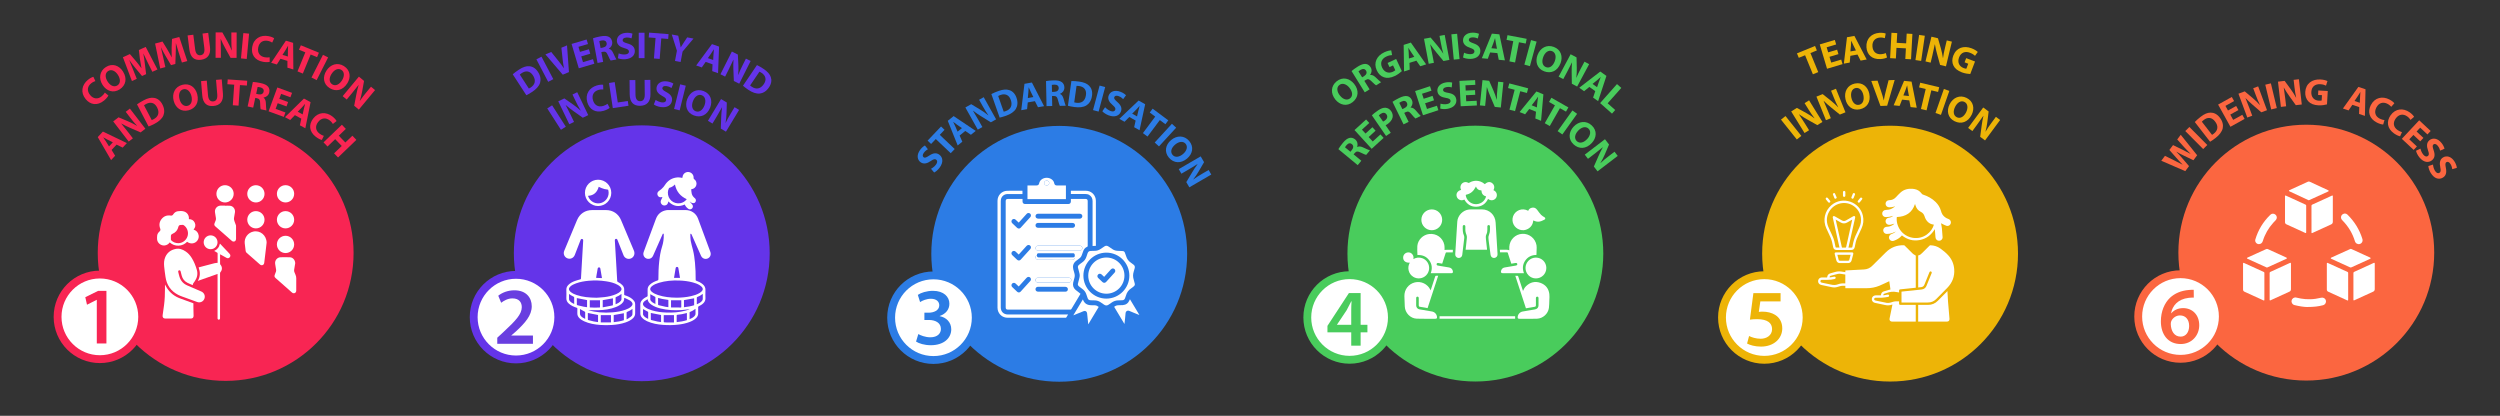 <?xml version="1.0" encoding="UTF-8"?><svg id="Layer_1" xmlns="http://www.w3.org/2000/svg" viewBox="0 0 1591.45 264.67"><rect x="0" y="0" width="1591.45" height="264.67" fill="#333333" stroke="none"/><defs><style>.cls-1{fill:#f82553;}.cls-2,.cls-3,.cls-4,.cls-5,.cls-6,.cls-7,.cls-8{fill:#fff;}.cls-3{stroke:#49cc5c;}.cls-3,.cls-4,.cls-5,.cls-6,.cls-7,.cls-8{stroke-miterlimit:10;stroke-width:5px;}.cls-9{fill:#49cc5c;}.cls-10{fill:#edb407;}.cls-11{fill:#fb6640;}.cls-4{stroke:#2c7ce5;}.cls-12{fill:#2c7ce5;}.cls-5{stroke:#6434e9;}.cls-13{fill:#6434e9;}.cls-6{stroke:#f82553;}.cls-14{fill:#693ee0;}.cls-7{stroke:#fb6640;}.cls-8{stroke:#edb407;}</style></defs><circle class="cls-13" cx="408.54" cy="161.23" r="81.43"/><path class="cls-13" d="m326.4,47.29c1.01-.91,2.42-1.97,3.97-2.97,2.58-1.67,4.55-2.29,6.5-2.16,2.09.13,4.06,1.23,5.61,3.63,1.69,2.6,1.9,5,1.31,6.96-.66,2.11-2.47,4.09-5.13,5.81-1.59,1.03-2.78,1.66-3.61,2.06l-8.65-13.33Zm10.26,9.08c.3-.11.72-.38,1.11-.63,2.79-1.78,3.61-4.49,1.51-7.73-1.81-2.83-4.43-3.25-7.06-1.54-.69.44-1.09.79-1.31,1.02l5.76,8.88Z"/><path class="cls-13" d="m344.7,36.07l7.52,14.32-3.25,1.71-7.52-14.32,3.25-1.71Z"/><path class="cls-13" d="m358.23,47.54l-11.03-12.91,3.7-1.55,4.46,5.55c1.25,1.56,2.43,3.07,3.56,4.78l.07-.03c-.38-1.95-.65-3.92-.86-5.83l-.77-7.17,3.59-1.5,1.23,17.02-3.94,1.65Z"/><path class="cls-13" d="m375.73,34.19l-5.71,1.69,1.09,3.68,6.38-1.89.85,2.88-9.89,2.93-4.59-15.51,9.57-2.83.85,2.88-6.05,1.79.95,3.22,5.71-1.69.85,2.85Z"/><path class="cls-13" d="m377.49,24.37c1.12-.4,2.82-.86,4.73-1.21,2.36-.43,4.08-.38,5.38.3,1.08.58,1.81,1.6,2.08,3.06.37,2.03-.81,3.69-2.09,4.44v.07c1.2.25,2.01,1.19,2.69,2.58.83,1.7,1.7,3.69,2.12,4.25l-3.68.68c-.35-.42-.96-1.63-1.79-3.5-.79-1.91-1.57-2.32-3.04-2.08l-1.09.2,1.15,6.26-3.56.66-2.89-15.7Zm4.82,6.19l1.42-.26c1.79-.33,2.69-1.42,2.44-2.81-.27-1.46-1.39-2.01-3.05-1.73-.87.16-1.36.32-1.61.42l.81,4.39Z"/><path class="cls-13" d="m393.83,33.98c1.02.43,2.57.81,4.12.69,1.68-.13,2.51-.89,2.43-1.94-.08-1-.89-1.52-2.88-2.07-2.75-.73-4.61-2.08-4.79-4.42-.21-2.75,1.92-5.03,5.73-5.33,1.82-.14,3.19.14,4.18.5l-.59,3.01c-.67-.26-1.85-.63-3.43-.51-1.58.12-2.29.9-2.23,1.74.08,1.03,1.02,1.41,3.17,2.04,2.93.83,4.38,2.21,4.56,4.49.21,2.7-1.69,5.19-6.12,5.53-1.84.14-3.7-.22-4.65-.65l.51-3.07Z"/><path class="cls-13" d="m410.29,20.83v16.18h-3.67v-16.18s3.67,0,3.67,0Z"/><path class="cls-13" d="m417.29,24.17l-4.33-.34.24-3.06,12.39.96-.24,3.06-4.4-.34-1.01,13.06-3.66-.29,1.02-13.06Z"/><path class="cls-13" d="m429.69,38.8l1.22-6.51-3.27-10.33,4.1.77.91,4.12c.28,1.25.45,2.16.66,3.27h.05c.54-.92,1.09-1.77,1.77-2.81l2.32-3.52,4.03.75-6.97,8.29-1.24,6.63-3.59-.67Z"/><path class="cls-13" d="m449.22,39.4l-2.47,3.53-3.57-1.26,10.05-13.6,4.52,1.6-.66,16.92-3.71-1.31.21-4.33-4.37-1.54Zm4.78-1.21l.19-3.57c.05-1,.18-2.23.27-3.21l-.05-.02c-.55.83-1.18,1.9-1.74,2.69l-2.05,2.92,3.37,1.19Z"/><path class="cls-13" d="m458.62,47.27l7.26-14.46,3.82,1.92.34,6.8c.09,1.95.05,4.19-.13,6.14l.06.03c.74-2.02,1.66-4,2.76-6.19l2.11-4.2,3,1.51-7.26,14.46-3.43-1.72-.29-7.13c-.08-1.97-.09-4.31.05-6.36h-.08c-.87,1.94-1.85,4-3.04,6.36l-2.19,4.35-3-1.51Z"/><path class="cls-13" d="m481.86,41.42c1.23.57,2.75,1.46,4.28,2.49,2.54,1.72,3.88,3.3,4.52,5.15.69,1.98.45,4.22-1.15,6.58-1.74,2.56-3.87,3.7-5.9,3.92-2.2.22-4.73-.68-7.35-2.46-1.57-1.06-2.62-1.92-3.3-2.53l8.91-13.15Zm-4.36,12.99c.22.23.64.52,1.01.77,2.73,1.88,5.54,1.58,7.71-1.62,1.9-2.77,1.27-5.34-1.33-7.11-.67-.46-1.15-.7-1.45-.81l-5.94,8.76Z"/><path class="cls-13" d="m351.46,67.03l8.72,13.63-3.09,1.98-8.72-13.63,3.09-1.98Z"/><path class="cls-13" d="m362.39,79.09l-7.01-14.59,3.85-1.85,5.6,3.89c1.6,1.12,3.34,2.52,4.78,3.86l.06-.03c-1.14-1.82-2.15-3.76-3.21-5.97l-2.04-4.24,3.03-1.46,7.01,14.59-3.46,1.66-5.82-4.13c-1.61-1.14-3.47-2.57-5.01-3.93l-.05.05c1.01,1.88,2.04,3.92,3.19,6.3l2.11,4.39-3.03,1.46Z"/><path class="cls-13" d="m388.1,68.66c-.55.51-1.89,1.31-3.78,1.87-5.36,1.59-9.12-.96-10.43-5.38-1.57-5.29,1.33-9.36,6.03-10.75,1.82-.54,3.31-.58,4.02-.44l.11,3c-.8-.09-1.87-.07-3.12.3-2.78.82-4.45,3.14-3.43,6.6.92,3.11,3.34,4.52,6.47,3.59,1.06-.31,2.16-.89,2.77-1.37l1.34,2.58Z"/><path class="cls-13" d="m387.68,52.82l3.63-.55,1.96,12.96,6.36-.96.46,3.04-9.99,1.51-2.42-16Z"/><path class="cls-13" d="m404.44,50.95l.1,9.31c.03,2.78,1.1,4.19,2.97,4.17,1.92-.02,2.96-1.38,2.93-4.23l-.1-9.31,3.65-.04.09,9.07c.05,4.99-2.44,7.39-6.67,7.44-4.08.04-6.5-2.19-6.56-7.35l-.09-9.02,3.67-.04Z"/><path class="cls-13" d="m417.39,63.61c.9.63,2.33,1.35,3.87,1.56,1.66.23,2.64-.33,2.79-1.38.14-1-.54-1.68-2.37-2.64-2.53-1.3-4.06-3.02-3.73-5.35.39-2.73,2.96-4.5,6.74-3.97,1.81.26,3.08.82,3.97,1.39l-1.22,2.81c-.6-.4-1.67-1.01-3.24-1.23-1.57-.22-2.43.38-2.55,1.21-.14,1.02.7,1.6,2.65,2.68,2.68,1.45,3.8,3.11,3.48,5.37-.38,2.69-2.77,4.7-7.17,4.08-1.83-.26-3.57-1.01-4.4-1.64l1.16-2.89Z"/><path class="cls-13" d="m436.55,54.55l-3.89,15.71-3.56-.88,3.89-15.7,3.57.88Z"/><path class="cls-13" d="m452.12,68.36c-1.9,4.95-6.06,6.8-10.48,5.1-4.48-1.72-5.8-6.12-4.15-10.42,1.74-4.53,5.93-6.8,10.39-5.08,4.64,1.78,5.84,6.23,4.23,10.4Zm-10.99-3.99c-1.14,2.96-.55,5.58,1.74,6.46,2.31.89,4.48-.8,5.6-3.74,1.04-2.71.64-5.54-1.71-6.45-2.31-.89-4.5.79-5.63,3.73Z"/><path class="cls-13" d="m450.65,76.91l8.36-13.86,3.66,2.21-.18,6.81c-.06,1.96-.28,4.18-.6,6.11l.06.04c.9-1.96,1.96-3.86,3.23-5.96l2.43-4.03,2.88,1.74-8.36,13.86-3.29-1.98.26-7.13c.07-1.98.25-4.31.55-6.34l-.07-.02c-1.02,1.88-2.16,3.86-3.52,6.12l-2.52,4.17-2.88-1.74Z"/><circle class="cls-5" cx="328.47" cy="201.89" r="26.93"/><path class="cls-14" d="m316.55,218.85v-3.86l3.97-3.66c7.88-7.32,11.59-11.33,11.64-15.76,0-2.99-1.6-5.62-5.97-5.62-2.94,0-5.46,1.49-7.16,2.78l-1.85-4.48c2.42-1.96,6.08-3.45,10.3-3.45,7.42,0,11.02,4.69,11.02,10.15,0,5.87-4.22,10.61-10.05,16.02l-2.94,2.52v.1h13.75v5.25h-22.72Z"/><path class="cls-2" d="m392.16,165.93c.25,4.3.5,8.59.74,12.89.02.36.15.55.48.7,1.03.49,1.97,1.11,2.76,1.94.8.83,1.24,1.79,1.2,2.97-.03.98,0,1.97-.01,2.95,0,.32.09.46.4.56,1.67.53,3.28,1.2,4.64,2.32.52.43.98.96,1.39,1.5.41.54.57,1.19.57,1.89-.01,1.91-.04,3.81,0,5.72.03,1.31-.47,2.34-1.38,3.21-1.34,1.29-2.98,2.05-4.7,2.66-2.76.97-5.62,1.41-8.52,1.62-2.54.18-5.09.19-7.63,0-3.53-.27-7-.84-10.26-2.33-1.14-.52-2.21-1.18-3.09-2.09-.83-.85-1.28-1.84-1.24-3.05.04-.98,0-1.97.02-2.95,0-.31-.1-.42-.39-.52-1.84-.6-3.6-1.35-5.06-2.66-1.04-.93-1.62-2.03-1.56-3.49.07-1.77.05-3.55,0-5.32-.03-1.22.41-2.2,1.24-3.04,1.18-1.19,2.62-1.96,4.17-2.52,1.13-.41,2.29-.72,3.45-1.05.31-.09.43-.18.45-.52.34-5.98.7-11.95,1.05-17.93.12-2.07.25-4.13.36-6.2.04-.62-.18-.95-.65-1.06-.47-.11-.8.11-1.03.69-1.22,3.16-2.43,6.33-3.67,9.49-.81,2.07-3.05,2.96-4.99,2.01-1.71-.84-2.47-2.81-1.74-4.62.88-2.16,1.79-4.31,2.69-6.47,1.83-4.38,3.65-8.76,5.48-13.13,1.67-4.01,5.21-6.37,9.56-6.37,2.98,0,5.96,0,8.94,0,4.25,0,7.81,2.36,9.46,6.26,2.74,6.51,5.46,13.03,8.23,19.53.93,2.19-.11,4.23-1.79,4.97-1.87.82-4.02-.04-4.81-1.97-.98-2.41-1.91-4.84-2.86-7.26-.33-.83-.65-1.66-.98-2.49-.24-.61-.57-.82-1.06-.7-.46.11-.66.47-.63,1.08.26,4.27.51,8.53.76,12.8Zm-12.39,23.6c1.05-.08,2.97-.17,4.87-.39,2.58-.29,5.11-.84,7.5-1.87,1.09-.47,2.12-1.03,2.92-1.93.77-.86.81-1.76.02-2.59-.49-.52-1.08-.99-1.71-1.34-2.33-1.34-4.92-1.93-7.54-2.34-3.65-.57-7.32-.68-11-.35-2.79.25-5.55.72-8.19,1.68-1.33.49-2.63,1.06-3.66,2.07-1.06,1.03-1.05,2.06,0,3.1.13.13.26.24.4.36,1.11.89,2.39,1.44,3.72,1.88,3.83,1.28,7.79,1.65,12.66,1.72Zm-5.33,7.87s.18.07.32.11c2.3.7,4.66,1.09,7.05,1.31,2.74.24,5.47.24,8.21,0,2.81-.25,5.57-.72,8.23-1.69,1.3-.48,2.57-1.05,3.59-2.03,1.09-1.05,1.08-2.11,0-3.17-.22-.22-.46-.44-.73-.59-.9-.48-1.82-.94-2.74-1.38-.31-.15-.65-.24-1.04-.37.19,2.29-1.15,3.58-2.81,4.63-.75.47-1.56.87-2.38,1.2-3.61,1.45-7.41,1.94-11.27,2.05-2.17.06-4.34-.04-6.42-.06Zm-.72-6.37c-2.2-.43-4.35-.85-6.51-1.27,0,0-.02.06-.02.11,0,1.34-.01,2.68.01,4.02,0,.13.18.34.31.37,1.35.34,2.71.68,4.07.98.69.15,1.4.21,2.13.32v-4.53Zm8.72,9.59v4.61h6.49v-4.61h-6.49Zm-.49-9.48h-6.51v4.56c2.19.15,4.34.2,6.51.02v-4.58Zm15.2,12.68v-4.43c-2.16.39-4.31.78-6.47,1.17v4.53c2.22-.24,4.38-.6,6.47-1.26Zm-22.95-4.58c0,1.36,0,2.77.01,4.18,0,.11.18.29.31.33,1.13.31,2.27.62,3.41.86.91.19,1.84.3,2.77.44v-4.54c-2.19-.43-4.34-.85-6.51-1.28Zm15.99-9.34c-2.18.39-4.34.78-6.51,1.17v4.53c.27-.03.49-.04.71-.08,1.82-.36,3.64-.72,5.46-1.09.13-.03.32-.18.32-.27.02-1.44.01-2.88.01-4.25Zm-6.98-12.88c-.35-2.03-.69-4.02-1.04-6-.09-.54-.39-.81-.84-.81-.47,0-.78.28-.87.83-.23,1.35-.47,2.69-.7,4.04-.1.59-.19,1.18-.29,1.8,1.28.05,2.49.1,3.74.15Zm15.66,26.13s.09.08.14.13c.87-.55,1.79-1.05,2.6-1.68.43-.34.89-.89.95-1.39.14-1.17.04-2.36.04-3.61-1.09.9-2.29,1.51-3.54,2.03-.09.04-.19.19-.19.29-.01,1.41,0,2.82,0,4.24Zm-3.23-16.06c-1.1.89-2.24,1.51-3.47,1.99-.26.1-.32.25-.31.5,0,1.26,0,2.53,0,3.79,0,.1.02.19.04.33,1.23-.52,2.4-1.08,3.23-2.12.23-.29.46-.68.47-1.03.06-1.12.02-2.25.02-3.46Zm-30.12,6.43c0-1.48,0-2.86-.01-4.24,0-.13-.16-.3-.28-.37-.62-.35-1.27-.65-1.89-1.01-.38-.22-.72-.49-1.12-.77,0,1.19-.03,2.32.02,3.44.02.33.22.68.43.96.72.94,1.73,1.47,2.85,1.99Zm6.99,9.48c0-1.48,0-2.88,0-4.28,0-.09-.08-.23-.16-.27-1.04-.58-2.09-1.15-3.15-1.73,0,.92.01,1.91,0,2.9-.01.59.18,1.08.55,1.51.74.85,1.69,1.38,2.76,1.87Z"/><path class="cls-2" d="m430.98,133.72c1.82,0,3.63-.01,5.45,0,3.65.03,6.66,2.07,7.93,5.47,2.64,7.06,5.24,14.13,7.85,21.2.64,1.73-.14,3.53-1.78,4.18-1.67.67-3.43-.07-4.2-1.8-2-4.48-3.98-8.97-5.97-13.46-.04-.1-.06-.22-.13-.28-.13-.11-.29-.19-.44-.29-.08.14-.25.28-.24.42.06,1.4,0,2.82.25,4.18.37,2.01.97,3.98,1.47,5.97.64,2.58.97,5.2,1.23,7.84.35,3.66.49,7.34.45,11.02,0,.32.12.43.39.53,1.48.53,2.88,1.21,4.09,2.23,1.14.96,1.8,2.12,1.74,3.68-.07,1.75-.05,3.52,0,5.27.03,1.25-.44,2.25-1.3,3.11-.85.85-1.87,1.48-2.95,1.97-.28.13-.39.28-.39.6.02,1.27-.02,2.53.02,3.8.04,1.23-.43,2.23-1.27,3.08-1.17,1.18-2.61,1.92-4.13,2.51-2.36.92-4.82,1.41-7.32,1.7-3.19.37-6.39.41-9.59.17-3.5-.26-6.94-.83-10.17-2.31-1.27-.58-2.44-1.3-3.37-2.37-.64-.75-.99-1.6-.98-2.61.03-1.92.03-3.84,0-5.76-.01-1.01.33-1.86.98-2.61.89-1.04,2.02-1.75,3.25-2.31.32-.15.42-.33.42-.67-.02-1.22.04-2.44-.02-3.66-.07-1.4.51-2.48,1.51-3.38,1.39-1.27,3.07-2.02,4.83-2.61.39-.13.53-.28.53-.7,0-3.72.11-7.44.5-11.15.35-3.27.81-6.52,1.84-9.67.81-2.47,1.13-5.02,1.08-7.61,0-.26.08-.58-.3-.65-.34-.06-.4.25-.49.47-2,4.5-3.99,9-5.98,13.5-.48,1.08-1.25,1.81-2.43,2.02-2.48.45-4.46-1.87-3.61-4.26.7-1.99,1.46-3.96,2.19-5.94,1.88-5.08,3.74-10.16,5.64-15.22,1.19-3.17,3.5-5.02,6.85-5.54.58-.09,1.19-.07,1.78-.07,1.59,0,3.19,0,4.78,0Zm-.44,55.79c3.21-.03,6.32-.28,9.38-.99,1.9-.44,3.77-1,5.45-2.04.5-.31.98-.69,1.38-1.11.85-.89.84-1.84-.01-2.73-.4-.41-.87-.78-1.35-1.09-1.37-.87-2.89-1.38-4.45-1.79-2.8-.75-5.66-1.08-8.56-1.19-4.4-.16-8.74.19-12.98,1.47-1.53.46-3.01,1.05-4.28,2.05-1.6,1.26-1.59,2.59.02,3.84,1.12.88,2.4,1.43,3.73,1.87,3.81,1.27,7.76,1.65,11.67,1.69Zm-18.3.95c-.61.4-1.22.72-1.75,1.14-1.61,1.26-1.59,2.58.02,3.84,1.35,1.05,2.92,1.64,4.54,2.13,2.97.89,6.02,1.27,9.11,1.38,4.13.16,8.21-.14,12.22-1.21.84-.22,1.65-.52,2.48-.78-.01-.04-.02-.07-.03-.11-.09,0-.17,0-.26.01-1.6.18-3.19.43-4.79.53-4.46.28-8.9.07-13.26-1-2.1-.52-4.14-1.23-5.93-2.49-1.17-.83-2.13-1.82-2.35-3.44Zm14.92.67v4.54c.08.02.14.04.2.04,2.01.02,4.01.03,6.02.05.27,0,.32-.14.31-.37,0-.67,0-1.34,0-2.01,0-.74,0-1.48,0-2.25h-6.53Zm14.72,3.19v-4.43c-2.17.39-4.32.78-6.48,1.16v4.53c2.23-.23,4.39-.61,6.48-1.27Zm-22.97-4.66c0,1.46,0,2.85.02,4.25,0,.12.2.31.34.35,1.48.37,2.97.72,4.47,1.05.55.12,1.13.15,1.73.23,0-1.51,0-2.94,0-4.37,0-.3-.2-.27-.39-.3-1.16-.18-2.33-.34-3.48-.56-.89-.17-1.76-.42-2.69-.65Zm10.13,15.63v-4.68h-6.49s-.03.05-.03.09c0,1.4-.01,2.8,0,4.2,0,.1.2.28.32.29.59.06,1.19.09,1.78.09,1.46.01,2.91,0,4.42,0Zm-8.22-4.78c-2.2-.43-4.34-.85-6.51-1.28,0,0-.02.06-.02.12,0,1.34-.01,2.68.01,4.02,0,.13.19.33.32.37,1.32.34,2.65.67,3.98.96.72.16,1.46.22,2.22.33v-4.53Zm9.92,4.56c2.27-.24,4.44-.61,6.52-1.27v-4.54c-2.08.6-4.17.96-6.29,1.17-.08,0-.22.16-.22.25-.01,1.44,0,2.88,0,4.39Zm-1.66-28.2h3.8c-.14-.84-.27-1.65-.41-2.45-.21-1.25-.41-2.49-.63-3.74-.08-.48-.4-.76-.84-.77-.43-.01-.75.24-.87.68-.06.22-.09.44-.12.66-.31,1.86-.62,3.72-.94,5.63Zm18.3,10.26c-.09.03-.14.04-.17.06-1,.81-2.13,1.41-3.32,1.88-.26.1-.32.25-.32.5.01.8,0,1.6,0,2.41,0,.56,0,1.11,0,1.75,1.32-.6,2.57-1.16,3.4-2.32.22-.31.37-.73.39-1.11.05-1.04.02-2.08.02-3.17Zm-8.42,16.07c1.21-.52,2.29-1.06,3.14-1.97.43-.46.67-1,.65-1.65-.02-.88,0-1.76,0-2.63,0-.11-.02-.21-.04-.36-1.08.88-2.25,1.5-3.48,2-.11.04-.25.2-.25.3-.02,1.41-.01,2.82-.01,4.32Zm-26.35-.2c0-1.5,0-2.91,0-4.32,0-.09-.1-.21-.19-.26-1.03-.57-2.07-1.13-3.08-1.69,0,1.1,0,2.28,0,3.47,0,.15.09.32.18.45.71,1.16,1.85,1.74,3.09,2.34Zm1.35-15.74c0,1.09-.01,2.27.01,3.45,0,.19.12.4.23.57.72,1.09,1.81,1.66,3.02,2.23,0-1.48,0-2.89,0-4.3,0-.08-.08-.19-.15-.24-1.04-.58-2.09-1.15-3.11-1.7Z"/><path class="cls-2" d="m434.36,113.25c.12-.52.17-1.05.35-1.52.61-1.61,2.35-2.53,4.01-2.17,1.73.38,2.93,1.92,2.81,3.67-.03.4.06.63.41.86,1.2.83,1.71,2.34,1.33,3.75-.38,1.41-1.58,2.43-3.03,2.6-.09,0-.17.03-.24.04.11.97.12,1.95.36,2.87.3,1.18,1.09,2.1,2.02,2.88.57.48.73,1.12.55,1.82-.18.69-.65,1.17-1.36,1.26-.41.05-.88-.06-1.27-.22-.4-.17-.73-.5-1.09-.76-.03.02-.06.05-.09.07.44.52.85,1.05,1.32,1.54.51.53.77,1.13.6,1.86-.31,1.32-1.83,1.9-2.92,1.09-.96-.7-1.76-1.55-2.21-2.71-3.93,1.78-7.4,1.14-10.46-1.96-.06.27-.12.52-.18.77-.26.99-.89,1.61-1.9,1.78-.98.16-1.8-.19-2.37-1-.57-.82-.56-1.69-.1-2.57.22-.42.43-.84.63-1.28.07-.15.07-.34.11-.53-1.43.49-2.55.05-3.03-1.15-.4-1.02-.07-2.05.89-2.69,1.06-.7,2.01-1.53,2.84-2.5.33-.38.63-.79.9-1.22,1.63-2.54,3.87-4.21,6.87-4.75,1.36-.25,2.73-.17,4.08.15.08.02.17.04.2.04Zm2.83,13.55c-4.08-1.85-6.63-4.91-7.53-9.34-.1.08-.16.12-.21.17-.92.93-2,1.58-3.27,1.91-.14.04-.3.19-.37.33-.4.81-.63,1.67-.66,2.57-.16,4.37,3.62,7.67,7.93,6.9,1.68-.3,3.03-1.17,4.1-2.55Z"/><path class="cls-2" d="m380.73,114.4c4.63-.01,8.39,3.73,8.4,8.36,0,4.62-3.75,8.39-8.37,8.39-4.62,0-8.38-3.74-8.4-8.36-.02-4.62,3.74-8.38,8.37-8.39Zm-6.39,10.26c.06.21.1.38.17.54,1.27,3.26,4.83,4.99,8.18,3.98,3.42-1.03,5.45-4.63,4.55-8.07-.06-.21-.09-.41-.4-.43-1.35-.09-2.64-.43-3.88-.95-.61-.26-1.21-.55-1.83-.83-.97,3.42-3.04,5.55-6.78,5.76Z"/><circle class="cls-1" cx="143.65" cy="161.03" r="81.43"/><path class="cls-1" d="m69,60.8c-.31.69-1.23,1.94-2.75,3.2-4.32,3.55-8.77,2.68-11.69-.88-3.51-4.26-2.42-9.13,1.35-12.24,1.46-1.21,2.82-1.82,3.53-1.98l1.27,2.71c-.77.23-1.75.67-2.75,1.49-2.24,1.85-2.87,4.63-.58,7.41,2.06,2.5,4.84,2.85,7.36.78.85-.7,1.64-1.66,2.02-2.35l2.24,1.85Z"/><path class="cls-1" d="m78.24,45.44c2.87,4.46,1.91,8.9-2.07,11.46-4.04,2.6-8.36,1.07-10.85-2.8-2.62-4.08-1.98-8.8,2.03-11.39,4.18-2.69,8.47-1.03,10.89,2.72Zm-9.71,6.51c1.71,2.66,4.17,3.73,6.23,2.41,2.08-1.34,2-4.08.29-6.72-1.57-2.44-4.09-3.79-6.21-2.42-2.08,1.34-2.02,4.09-.31,6.74Z"/><path class="cls-1" d="m94.21,40.16c-.87-1.74-1.91-3.85-2.88-6l-.07.03c.39,2.09.73,4.46.95,6.45l.81,6.56-2.6,1.18-4.15-4.97c-1.27-1.53-2.73-3.4-3.95-5.17l-.04.02c.81,2.03,1.78,4.33,2.5,6.22l2.28,5.71-3.08,1.4-5.74-15.16,4.44-2.01,3.67,4.27c1.22,1.47,2.52,3.12,3.63,4.7l.07-.03c-.36-1.89-.74-4.07-1-5.92l-.65-5.61,4.35-1.97,7.49,14.37-3.26,1.48-2.77-5.54Z"/><path class="cls-1" d="m113.89,33.92c-.58-1.86-1.27-4.1-1.89-6.37l-.07.02c.06,2.12.02,4.52-.08,6.52l-.23,6.61-2.75.75-3.31-5.56c-1.02-1.71-2.16-3.79-3.08-5.72h-.05c.48,2.14,1.07,4.57,1.49,6.54l1.34,6-3.26.89-3.27-15.87,4.7-1.29,2.95,4.79c.97,1.65,2,3.48,2.85,5.22l.07-.02c-.05-1.93-.08-4.13-.05-6.01l.25-5.64,4.61-1.26,5.12,15.36-3.45.94-1.86-5.91Z"/><path class="cls-1" d="m123.06,22.11l1.16,9.24c.35,2.76,1.57,4.04,3.43,3.8,1.9-.24,2.78-1.7,2.43-4.54l-1.16-9.24,3.62-.46,1.13,9c.62,4.95-1.58,7.62-5.77,8.15-4.05.51-6.71-1.43-7.35-6.55l-1.13-8.95,3.64-.46Z"/><path class="cls-1" d="m137.23,36.8l.04-16.17h4.27s3.34,5.95,3.34,5.95c.96,1.71,1.91,3.72,2.62,5.55h.07c-.23-2.14-.3-4.32-.29-6.77v-4.71s3.37,0,3.37,0l-.04,16.17h-3.84s-3.44-6.26-3.44-6.26c-.96-1.73-2.01-3.82-2.79-5.72l-.07.02c.09,2.14.13,4.42.13,7.06v4.87s-3.37,0-3.37,0Z"/><path class="cls-1" d="m158.56,21.41l-1.5,16.11-3.66-.34,1.5-16.11,3.66.34Z"/><path class="cls-1" d="m171.69,39.36c-.72.21-2.28.33-4.21,0-5.51-.97-7.73-4.92-6.94-9.46.96-5.44,5.36-7.78,10.19-6.93,1.87.33,3.22.96,3.8,1.4l-1.24,2.73c-.68-.44-1.65-.9-2.92-1.12-2.86-.5-5.38.83-6.01,4.38-.56,3.19.98,5.53,4.19,6.1,1.09.19,2.33.17,3.09,0l.05,2.91Z"/><path class="cls-1" d="m178.53,37.42l-2.3,3.64-3.63-1.09,9.4-14.07,4.6,1.38.14,16.94-3.77-1.13v-4.34s-4.44-1.33-4.44-1.33Zm4.72-1.44l.02-3.58c0-1,.07-2.23.12-3.22h-.05c-.51.84-1.09,1.94-1.61,2.76l-1.91,3.01,3.43,1.03Z"/><path class="cls-1" d="m194.36,33.32l-4.02-1.65,1.17-2.84,11.5,4.72-1.17,2.84-4.08-1.68-4.98,12.12-3.4-1.39,4.98-12.12Z"/><path class="cls-1" d="m208.87,36.57l-7.3,14.44-3.28-1.66,7.3-14.44,3.28,1.65Z"/><path class="cls-1" d="m221.06,53.08c-2.83,4.49-7.26,5.5-11.26,2.98-4.06-2.56-4.51-7.12-2.05-11.02,2.58-4.1,7.13-5.52,11.18-2.98,4.21,2.65,4.52,7.24,2.14,11.02Zm-10.01-6.04c-1.69,2.68-1.62,5.37.46,6.67,2.09,1.32,4.54.08,6.22-2.58,1.55-2.46,1.7-5.31-.43-6.65-2.09-1.32-4.56-.09-6.24,2.57Z"/><path class="cls-1" d="m218.13,61.22l10.33-12.44,3.28,2.73-1.2,6.71c-.35,1.92-.9,4.09-1.51,5.95l.06.05c1.18-1.8,2.52-3.52,4.08-5.4l3-3.62,2.58,2.14-10.33,12.44-2.95-2.46,1.33-7.01c.37-1.94.89-4.22,1.49-6.19l-.07-.03c-1.29,1.71-2.71,3.49-4.4,5.52l-3.11,3.75-2.58-2.15Z"/><path class="cls-1" d="m71.03,95.46l2.26,3.67-2.58,2.78-8.48-14.64,3.27-3.52,15.27,7.34-2.68,2.88-3.89-1.91-3.15,3.39Zm.79-4.87l-3.2-1.6c-.9-.44-1.97-1.05-2.84-1.53l-.03.04c.54.83,1.27,1.84,1.78,2.67l1.86,3.04,2.44-2.62Z"/><path class="cls-1" d="m81.92,90.1l-9.86-12.82,3.39-2.6,6.28,2.65c1.8.77,3.79,1.78,5.47,2.79l.06-.04c-1.49-1.54-2.88-3.23-4.37-5.17l-2.87-3.73,2.66-2.05,9.86,12.82-3.04,2.34-6.54-2.84c-1.81-.78-3.92-1.79-5.71-2.81l-.04.06c1.38,1.64,2.8,3.41,4.41,5.51l2.97,3.86-2.66,2.05Z"/><path class="cls-1" d="m87.22,66.45c1.09-.82,2.59-1.73,4.22-2.59,2.72-1.43,4.74-1.86,6.67-1.54,2.07.33,3.93,1.6,5.25,4.13,1.44,2.74,1.43,5.16.66,7.05-.85,2.05-2.84,3.85-5.64,5.31-1.68.88-2.93,1.4-3.79,1.71l-7.37-14.08Zm9.38,9.99c.31-.08.76-.31,1.16-.53,2.95-1.52,4.01-4.13,2.22-7.56-1.54-2.99-4.11-3.65-6.89-2.19-.72.38-1.16.69-1.4.9l4.91,9.38Z"/><path class="cls-1" d="m125.54,59.96c1.34,5.13-.95,9.06-5.53,10.26-4.65,1.22-8.28-1.58-9.45-6.04-1.23-4.69.85-8.98,5.47-10.19,4.81-1.26,8.38,1.65,9.5,5.97Zm-11.26,3.17c.8,3.07,2.81,4.85,5.18,4.23,2.39-.63,3.17-3.26,2.37-6.3-.74-2.81-2.71-4.87-5.15-4.23-2.39.63-3.19,3.27-2.39,6.31Z"/><path class="cls-1" d="m131.63,51.34l.78,9.28c.23,2.78,1.4,4.1,3.27,3.94,1.91-.16,2.85-1.59,2.62-4.43l-.78-9.28,3.63-.3.76,9.04c.42,4.97-1.9,7.55-6.11,7.9-4.07.34-6.64-1.71-7.07-6.85l-.75-8.99,3.66-.31Z"/><path class="cls-1" d="m149.08,53.91l-4.33-.3.21-3.06,12.41.85-.21,3.07-4.41-.3-.9,13.08-3.66-.25.9-13.07Z"/><path class="cls-1" d="m160.98,52.17c1.19.06,2.93.28,4.83.69,2.35.5,3.92,1.2,4.85,2.33.78.95,1.06,2.16.75,3.62-.43,2.02-2.16,3.1-3.62,3.3l-.02.07c1.01.68,1.39,1.87,1.48,3.41.11,1.89.17,4.06.34,4.73l-3.66-.78c-.16-.52-.26-1.87-.32-3.92,0-2.06-.57-2.75-2.02-3.08l-1.08-.23-1.33,6.22-3.54-.76,3.33-15.61Zm2.09,7.56l1.41.3c1.78.38,3.03-.29,3.33-1.67.31-1.46-.52-2.39-2.16-2.77-.87-.19-1.38-.22-1.64-.23l-.93,4.37Z"/><path class="cls-1" d="m182.37,67.74l-5.59-2.04-1.32,3.61,6.24,2.28-1.03,2.82-9.69-3.54,5.56-15.19,9.37,3.43-1.03,2.82-5.93-2.17-1.15,3.16,5.59,2.04-1.02,2.79Z"/><path class="cls-1" d="m187.74,73.29l-3,3.1-3.33-1.81,12.08-11.84,4.22,2.3-3.34,16.61-3.46-1.88.89-4.24-4.07-2.22Zm4.92-.44l.76-3.5c.21-.98.53-2.17.78-3.13l-.04-.02c-.67.73-1.47,1.69-2.15,2.38l-2.49,2.55,3.14,1.71Z"/><path class="cls-1" d="m204.87,89.09c-.74-.14-2.17-.74-3.74-1.93-4.46-3.38-4.63-7.91-1.85-11.58,3.33-4.4,8.32-4.47,12.23-1.51,1.51,1.14,2.43,2.32,2.74,2.98l-2.35,1.86c-.4-.7-1.05-1.55-2.09-2.33-2.31-1.75-5.17-1.72-7.34,1.15-1.96,2.58-1.66,5.37.94,7.34.88.67,2,1.21,2.75,1.42l-1.29,2.61Z"/><path class="cls-1" d="m220.15,82.06l-4.48,4.31,4.17,4.34,4.49-4.3,2.53,2.63-11.67,11.21-2.53-2.63,4.88-4.69-4.17-4.35-4.88,4.69-2.54-2.65,11.67-11.21,2.54,2.65Z"/><circle class="cls-6" cx="63.58" cy="201.7" r="26.93"/><path class="cls-1" d="m61.61,190.89h-.1l-6.13,3.09-1.08-4.79,8.14-4.02h5.31v33.48h-6.13v-27.77Z"/><path class="cls-2" d="m122.7,181.52c-1.17-.52-2.34-.96-3.44-1.53-1.87-.97-3.06-2.52-3.6-4.56-.23-.88-.44-1.76-.67-2.64-.14-.54-.52-.81-.96-.71-.47.11-.7.53-.56,1.08.26,1.04.48,2.1.81,3.12.81,2.54,2.46,4.35,4.9,5.41,2.98,1.3,5.97,2.57,8.95,3.87,1.74.76,2.59,2.55,2.08,4.31-.57,1.99-2.65,3.1-4.64,2.4-2.38-.83-4.75-1.71-7.11-2.59-1.7-.63-3.45-1.16-5.06-1.99-4.66-2.4-7.33-6.28-8.06-11.47-.31-2.18-.64-4.37-.84-6.56-.19-2.05-.14-4.09.72-6.04,1.27-2.86,3.5-4.49,6.49-5.14,2.44-.53,4.57.29,6.55,1.64,1.53,1.05,2.74,2.42,3.72,3.98,1.52,2.4,2.55,5.01,3.33,7.74.72,2.55.21,4.85-1.21,7.02-.22.34-.46.67-.7.99-.57.75-.58.74-.7,1.67Z"/><path class="cls-2" d="m108.06,154.3c-.81,1.12-1.86,1.77-3.19,1.95-2.37.33-4.76-1.6-4.88-3.99-.04-.78-.03-1.57.07-2.34.13-1.01.66-1.83,1.41-2.5.7-.62.81-1.11.49-1.97-.81-2.19-.55-4.26.93-6.07,1.49-1.82,3.46-2.52,5.79-2.15.71.11,1.22-.17,1.59-.76.68-1.08,1.65-1.81,2.91-2,1.26-.18,2.54-.24,3.79.1,2.12.58,3.42,2.43,3.28,4.62,0,.1-.01.19-.02.31,1.72,0,3.03.71,3.75,2.28.72,1.57.4,3.02-.74,4.36,1.74.6,2.87,1.75,3.21,3.57.23,1.19-.04,2.3-.72,3.31-1.27,1.88-4.14,2.79-6.61.9-1.49,1.51-3.3,2.39-5.45,2.47-2.14.08-4-.64-5.62-2.07Zm5.48.51c.22-.03.63-.05,1.03-.12,2.47-.43,4.5-2.47,4.99-4.99.48-2.47-.65-5.13-2.74-6.43-.11-.07-.25-.12-.38-.12-.47,0-.95.04-1.42.05-.76.02-1.29.41-1.45,1.14-.49,2.18-1.77,3.68-3.82,4.54-.72.3-.98.76-.97,1.54,0,.66-.03,1.31-.01,1.97,0,.18.06.42.18.54,1.21,1.24,2.7,1.85,4.6,1.88Z"/><path class="cls-2" d="m105.01,181.1c.45.79.83,1.55,1.29,2.26,2.04,3.16,4.86,5.34,8.39,6.63,2.67.97,5.34,1.95,8.02,2.93.1.04.21.08.4.16,0,.77-.01,1.56,0,2.36.03,1.84.08,3.69.12,5.53.03,1.19-.58,1.82-1.78,1.82-5.38,0-10.76,0-16.14,0-1.35,0-1.98-.76-1.78-2.11.31-2.17.62-4.34.91-6.51.46-3.44.57-6.9.58-10.37,0-.88,0-1.76,0-2.7Z"/><path class="cls-2" d="m187.91,167.7c-.12.73-.29,1.75-.46,2.77-.15.88-.38,1.76-.08,2.65.21.62.47,1.22.75,1.82.34.72.47,1.48.47,2.27-.02,2.58,0,5.17-.01,7.75,0,.98-.53,1.62-1.41,1.72-.51.06-.92-.13-1.3-.46-2.66-2.35-5.31-4.7-7.97-7.04-.81-.71-1.61-1.42-2.42-2.13-.81-.71-.93-1.26-.52-2.27.26-.63.53-1.26.72-1.91.27-.92-.06-1.83-.18-2.73-.1-.7-.23-1.4-.34-2.11-.35-2.21,1.23-4.2,3.47-4.27,1.98-.06,3.97-.05,5.95.02,1.84.06,3.35,1.75,3.35,3.93Z"/><path class="cls-2" d="m143.2,130.97c1.1,0,2.22-.11,3.3.02,2.03.24,3.39,2.2,3.06,4.23-.18,1.12-.36,2.23-.57,3.34-.15.84-.02,1.63.31,2.41.34.81.62,1.64.91,2.46.06.18.05.39.05.58,0,2.7,0,5.39,0,8.09,0,1.12-.82,1.87-1.85,1.67-.31-.06-.63-.24-.87-.46-3.29-2.87-6.58-5.76-9.86-8.65-.23-.2-.47-.4-.69-.61-.58-.53-.72-1.16-.42-1.9.27-.67.57-1.34.79-2.02.26-.81.03-1.63-.1-2.45-.14-.85-.29-1.71-.41-2.56-.32-2.17,1.33-4.15,3.51-4.22.95-.03,1.9,0,2.85,0,0,.02,0,.04,0,.06Z"/><path class="cls-2" d="m169.72,154.59c-.12,1.06-.29,2.46-.45,3.86-.35,2.91-.71,5.82-1.05,8.73-.08.7-.33,1.27-1.02,1.55-.69.28-1.26.04-1.8-.43-2.79-2.46-5.58-4.9-8.38-7.35-.38-.33-.59-.72-.65-1.22-.19-1.66-.46-3.32-.6-4.99-.28-3.3,1.92-6.51,5.43-7.31,4.35-1,8.52,2.35,8.53,7.15Z"/><path class="cls-2" d="m138.54,174.37c-4.2,1.48-8.33,2.94-12.47,4.4-.04-.01-.07-.02-.11-.03,1.62-2.75,1.53-5.59.49-8.52.87-.23,1.7-.46,2.53-.68,2.51-.66,5.01-1.33,7.53-1.97.64-.16,1.31-.18,2.01-.27,0,0,.01-.12.01-.25,0-1.9,0-3.8,0-5.7,0-.28-.09-.42-.33-.55-.62-.32-1.22-.67-1.87-1.04,2.03-.94,3.24-2.47,3.65-4.66.08.05.15.09.2.14,1.99,2.1,3.98,4.19,5.96,6.3.77.82.67,1.93-.21,2.54-.58.4-1.17.37-1.77.04-1.25-.7-2.51-1.4-3.77-2.1-.07-.04-.14-.08-.26-.14-.01.15-.03.27-.03.39,0,1.87,0,3.74,0,5.62,0,.2.09.44.22.58,1.23,1.38,1.27,3.34.04,4.73-.2.23-.28.45-.28.74,0,9.46,0,18.91,0,28.37,0,.17,0,.34-.02.5-.06.43-.41.71-.81.69-.41-.02-.71-.33-.75-.76-.01-.14,0-.28,0-.42,0-9.14,0-18.27,0-27.41,0-.17,0-.33,0-.57Z"/><path class="cls-2" d="m181.75,161.09c-3.06-.01-5.5-2.47-5.49-5.53.01-3.03,2.51-5.49,5.56-5.47,3.02.02,5.45,2.5,5.44,5.54-.02,3.04-2.47,5.47-5.51,5.46Z"/><path class="cls-2" d="m137.76,123.4c0-3.04,2.43-5.5,5.46-5.51,3.06-.01,5.53,2.44,5.54,5.48,0,3.02-2.45,5.5-5.47,5.52-3.06.01-5.52-2.43-5.53-5.49Z"/><path class="cls-2" d="m162.9,134.39c3.09.02,5.52,2.47,5.49,5.56-.02,3.02-2.5,5.46-5.53,5.44-3.04-.02-5.48-2.51-5.46-5.57.02-3,2.5-5.45,5.5-5.43Z"/><path class="cls-2" d="m181.76,134.39c3.09.01,5.52,2.47,5.5,5.55-.02,3.02-2.5,5.46-5.53,5.45-3.04-.02-5.48-2.51-5.46-5.56.02-3,2.5-5.45,5.5-5.44Z"/><path class="cls-2" d="m168.4,123.38c0,3.04-2.44,5.5-5.47,5.51-3.05,0-5.52-2.45-5.53-5.49,0-3.03,2.44-5.49,5.47-5.5,3.06,0,5.52,2.43,5.52,5.49Z"/><path class="cls-2" d="m187.26,123.39c0,3.03-2.45,5.49-5.48,5.49-3.05,0-5.52-2.46-5.51-5.51,0-3.03,2.46-5.48,5.49-5.49,3.06,0,5.51,2.44,5.51,5.5Z"/><path class="cls-2" d="m138.47,154.23c0,2.46-1.97,4.42-4.42,4.41-2.42,0-4.39-1.99-4.39-4.41,0-2.43,1.96-4.4,4.39-4.41,2.46,0,4.42,1.95,4.42,4.41Z"/><circle class="cls-12" cx="674.28" cy="161.57" r="81.43"/><path class="cls-12" d="m592.66,107.43c.99-.5,2.28-1.43,3.2-2.69.98-1.36.94-2.49.09-3.11-.82-.59-1.73-.31-3.44.86-2.33,1.63-4.57,2.17-6.47.79-2.24-1.62-2.59-4.72-.35-7.81,1.07-1.48,2.17-2.34,3.08-2.86l1.91,2.39c-.63.34-1.68,1.01-2.61,2.29-.93,1.28-.8,2.33-.12,2.82.83.61,1.74.13,3.6-1.09,2.53-1.69,4.52-1.91,6.37-.57,2.2,1.59,2.86,4.65.25,8.24-1.08,1.5-2.56,2.68-3.51,3.12l-2.01-2.38Z"/><path class="cls-12" d="m595.71,88.5l-2.99,3.15-2.23-2.12,8.56-9.01,2.23,2.12-3.04,3.2,9.5,9.03-2.53,2.66-9.5-9.03Z"/><path class="cls-12" d="m610.88,86.27l1.71,3.95-2.95,2.38-6.31-15.69,3.74-3.01,14.06,9.44-3.06,2.47-3.58-2.45-3.6,2.91Zm1.48-4.71l-2.94-2.04c-.83-.57-1.8-1.32-2.59-1.92l-.04.03c.42.9,1,2,1.38,2.9l1.41,3.27,2.78-2.25Z"/><path class="cls-12" d="m622.43,82.52l-7.9-14.11,3.73-2.09,5.83,3.53c1.67,1.02,3.49,2.31,5.01,3.54l.06-.04c-1.25-1.75-2.38-3.62-3.58-5.75l-2.3-4.1,2.93-1.64,7.9,14.11-3.35,1.88-6.06-3.75c-1.68-1.04-3.62-2.34-5.24-3.61l-.05.06c1.13,1.82,2.28,3.78,3.57,6.08l2.38,4.25-2.93,1.64Z"/><path class="cls-12" d="m631.09,59.88c1.2-.65,2.81-1.34,4.55-1.96,2.9-1.02,4.96-1.16,6.82-.57,2,.62,3.66,2.15,4.61,4.84,1.03,2.92.67,5.31-.36,7.07-1.14,1.9-3.36,3.4-6.35,4.45-1.79.63-3.1.96-4,1.15l-5.28-14.99Zm7.85,11.23c.32-.04.79-.2,1.22-.35,3.13-1.08,4.56-3.51,3.28-7.16-1.09-3.18-3.54-4.2-6.5-3.16-.77.27-1.24.51-1.51.69l3.51,9.98Z"/><path class="cls-12" d="m654.24,65.2l-.41,4.29-3.73.66,2.06-16.79,4.73-.83,7.75,15.06-3.88.68-1.95-3.87-4.56.8Zm3.57-3.41l-1.59-3.21c-.45-.9-.94-2.03-1.35-2.93h-.05c-.07,1-.09,2.24-.19,3.21l-.35,3.55,3.52-.62Z"/><path class="cls-12" d="m665.89,51.6c1.17-.21,2.92-.39,4.86-.43,2.4-.05,4.09.28,5.26,1.17.97.75,1.53,1.87,1.56,3.35.04,2.06-1.39,3.51-2.78,4.04v.07c1.14.43,1.79,1.5,2.22,2.98.54,1.81,1.09,3.91,1.41,4.53l-3.74.08c-.27-.47-.68-1.76-1.21-3.75-.47-2.01-1.18-2.54-2.67-2.54l-1.1.02.13,6.36-3.62.07-.33-15.96Zm3.77,6.89l1.44-.03c1.82-.04,2.88-.97,2.86-2.39-.03-1.49-1.05-2.21-2.73-2.2-.89.02-1.39.1-1.65.15l.09,4.46Z"/><path class="cls-12" d="m682.03,51.58c1.36-.03,3.11.1,4.94.35,3.04.43,4.94,1.25,6.32,2.63,1.49,1.47,2.26,3.59,1.86,6.42-.43,3.07-1.84,5.02-3.57,6.12-1.88,1.17-4.54,1.47-7.68,1.03-1.88-.26-3.19-.57-4.08-.81l2.2-15.73Zm1.81,13.58c.3.11.8.18,1.25.25,3.28.48,5.67-1.02,6.2-4.85.49-3.32-1.21-5.36-4.33-5.79-.81-.11-1.34-.12-1.66-.09l-1.47,10.48Z"/><path class="cls-12" d="m703.53,55.42l-4.18,15.62-3.55-.95,4.18-15.62,3.55.95Z"/><path class="cls-12" d="m703.49,68.26c.74.82,1.97,1.83,3.43,2.39,1.57.6,2.65.26,3.02-.72.36-.94-.15-1.75-1.72-3.1-2.18-1.83-3.29-3.85-2.45-6.04.98-2.58,3.89-3.73,7.46-2.38,1.7.65,2.82,1.49,3.57,2.23l-1.81,2.47c-.5-.52-1.41-1.36-2.89-1.92-1.48-.56-2.46-.16-2.75.62-.37.96.32,1.71,1.99,3.2,2.29,2,3.02,3.87,2.21,6-.97,2.54-3.75,3.97-7.9,2.39-1.73-.66-3.25-1.78-3.93-2.58l1.77-2.56Z"/><path class="cls-12" d="m718.9,74.47l-3.04,3.05-3.3-1.86,12.25-11.66,4.18,2.36-3.58,16.55-3.43-1.94.95-4.23-4.03-2.28Zm4.92-.37l.81-3.48c.22-.98.56-2.16.82-3.12l-.04-.02c-.68.72-1.49,1.67-2.18,2.35l-2.52,2.52,3.11,1.76Z"/><path class="cls-12" d="m735.39,74.23l-3.48-2.6,1.84-2.46,9.96,7.44-1.84,2.46-3.54-2.64-7.84,10.5-2.94-2.2,7.84-10.5Z"/><path class="cls-12" d="m748.72,81.29l-10.95,11.91-2.7-2.49,10.95-11.91,2.7,2.49Z"/><path class="cls-12" d="m755.73,100.88c-4.05,3.43-8.58,3.05-11.64-.55-3.1-3.66-2.15-8.15,1.36-11.13,3.7-3.13,8.46-3.12,11.55.53,3.21,3.79,2.13,8.26-1.28,11.15Zm-7.72-8.78c-2.42,2.05-3.16,4.62-1.58,6.49,1.6,1.89,4.31,1.45,6.71-.59,2.21-1.88,3.22-4.55,1.59-6.48-1.6-1.89-4.32-1.46-6.72.57Z"/><path class="cls-12" d="m750.35,107.68l13.98-8.14,2.15,3.69-3.43,5.89c-.99,1.69-2.25,3.53-3.46,5.07l.04.06c1.73-1.28,3.58-2.44,5.69-3.67l4.07-2.37,1.69,2.9-13.98,8.14-1.93-3.32,3.66-6.13c1.01-1.7,2.28-3.66,3.52-5.3l-.06-.05c-1.8,1.16-3.75,2.35-6.03,3.67l-4.21,2.45-1.69-2.9Z"/><circle class="cls-4" cx="594.21" cy="202.24" r="26.93"/><path class="cls-12" d="m584.59,212.66c1.29.77,4.43,2.06,7.62,2.06,4.84,0,6.8-2.73,6.75-5.36,0-3.97-3.71-5.67-7.57-5.67h-2.94v-4.64h2.83c2.94,0,6.64-1.34,6.64-4.69,0-2.27-1.7-4.17-5.36-4.17-2.73,0-5.46,1.18-6.85,2.11l-1.44-4.58c1.91-1.34,5.61-2.58,9.63-2.58,6.9,0,10.46,3.81,10.46,8.19,0,3.5-2.06,6.39-6.18,7.83v.1c4.07.72,7.37,3.81,7.37,8.35,0,5.67-4.74,10.15-13.03,10.15-4.07,0-7.57-1.13-9.38-2.32l1.44-4.79Z"/><path class="cls-2" d="m650.92,126.63c0,.57,0,1.08,0,1.59,0,1.01.65,1.66,1.66,1.66,9.15,0,18.31,0,27.46,0,1.01,0,1.64-.64,1.66-1.66,0-.51,0-1.02,0-1.57.17,0,.31-.02.44-.02,2.95,0,5.9,0,8.85,0,.98,0,1.42.43,1.42,1.4,0,9.51,0,19.02,0,28.53,0,.29-.08.44-.36.56-1.12.46-1.9,1.31-2.37,2.41-.39.93-.72,1.89-1.03,2.85-.29.87-.78,1.57-1.52,2.1-.76.55-1.52,1.11-2.25,1.71-1.64,1.37-2.15,3.13-1.66,5.19.19.82.42,1.63.68,2.42.36,1.11.35,2.2,0,3.31-.29.94-.56,1.88-.75,2.85-.35,1.79.15,3.34,1.52,4.56.72.64,1.53,1.19,2.29,1.79.29.23.57.46.87.71-.23.39-.44.74-.65,1.1-1.71,2.86-3.43,5.71-5.14,8.58-.16.28-.33.39-.67.39-13.25,0-26.49,0-39.74,0-1.02,0-1.43-.4-1.43-1.42,0-22.53,0-45.06,0-67.58,0-1.02.41-1.44,1.42-1.44,2.94,0,5.87,0,8.81,0h.48Zm23.19,12.56c4.06,0,8.12,0,12.19,0,.38,0,.77.01,1.15,0,1.13-.05,1.84-1.13,1.43-2.15-.26-.64-.82-.98-1.65-.98-8.75,0-17.5,0-26.25,0-.18,0-.37.01-.55.04-.66.12-1.15.65-1.23,1.31-.13,1.01.6,1.77,1.7,1.77,4.4,0,8.81,0,13.21,0Zm0,17.21c-4.26,0-8.52,0-12.78,0-.23,0-.46,0-.68,0-.92.06-1.56.85-1.44,1.76.11.85.75,1.34,1.78,1.34,8.74,0,17.47,0,26.21,0,.14,0,.29,0,.43-.02.79-.09,1.38-.74,1.38-1.54,0-.91-.69-1.56-1.67-1.56-4.4,0-8.81,0-13.21,0Zm-2.32,5.83h0c-1.33,0-2.65,0-3.98,0-2.32,0-4.65,0-6.97,0-.93,0-1.59.59-1.65,1.44-.07.99.66,1.68,1.81,1.68,7.19,0,14.37,0,21.56,0,.2,0,.4-.01.59-.06.87-.18,1.4-1.07,1.16-1.92-.21-.75-.8-1.15-1.69-1.15-3.61,0-7.21,0-10.82,0Zm-.04-17.21c3.58,0,7.16,0,10.73,0,.16,0,.31,0,.47-.01.74-.08,1.32-.65,1.4-1.39.08-.7-.36-1.41-1.05-1.62-.25-.08-.53-.09-.8-.09-7.14,0-14.28,0-21.43,0-.19,0-.37,0-.55.02-.68.08-1.21.6-1.32,1.27-.16,1.01.56,1.82,1.64,1.82,3.64,0,7.27,0,10.91,0Zm-1.17,34.83c.58,0,1.17,0,1.75,0,2.68,0,5.36,0,8.04,0,1.02,0,1.7-.74,1.61-1.72-.07-.83-.74-1.38-1.71-1.38-6.46,0-12.91,0-19.37,0-.09,0-.17,0-.26,0-.9.05-1.55.8-1.47,1.7.08.82.73,1.4,1.6,1.4,3.26,0,6.53,0,9.79,0Zm-1.11,5.83c1.14,0,2.28,0,3.42,0,1.75,0,3.51,0,5.26,0,.82,0,1.42-.45,1.6-1.16.26-1.04-.48-1.95-1.61-1.95-4.75,0-9.49,0-14.24,0-1.07,0-2.14-.01-3.21,0-.84.01-1.48.66-1.52,1.49-.03.93.65,1.6,1.66,1.61,2.88,0,5.76,0,8.64,0Zm-20.98-43.98c-.68-.64-1.32-1.27-1.98-1.87-.69-.62-1.62-.59-2.22.05-.59.63-.57,1.58.09,2.22,1.02.99,2.06,1.97,3.1,2.94.69.64,1.62.62,2.25-.07,2.06-2.25,4.1-4.51,6.15-6.77.31-.34.46-.76.39-1.22-.09-.65-.45-1.1-1.08-1.3-.63-.19-1.19-.03-1.63.45-.91,1-1.82,2-2.73,3.01-.77.85-1.55,1.7-2.33,2.57Zm0,20.34c-.36-.34-.68-.65-1-.95-.32-.3-.64-.61-.96-.91-.68-.62-1.62-.61-2.22.01-.61.63-.6,1.58.06,2.22,1.02.99,2.05,1.97,3.1,2.94.72.67,1.65.64,2.31-.09,2.02-2.21,4.02-4.43,6.03-6.65.66-.74.64-1.68-.04-2.28-.66-.59-1.62-.51-2.28.21-.65.71-1.3,1.43-1.95,2.15-1,1.11-2.01,2.21-3.04,3.35Zm0,20.33c-.69-.65-1.34-1.28-2.01-1.9-.66-.6-1.61-.55-2.19.07-.58.62-.57,1.58.07,2.19,1.04,1.01,2.1,2.02,3.16,3,.66.61,1.58.58,2.18-.08,2.07-2.26,4.13-4.53,6.18-6.81.41-.46.51-1.01.28-1.59-.22-.57-.66-.89-1.25-.97-.58-.08-1.05.16-1.44.6-1.37,1.51-2.74,3.02-4.11,4.53-.29.31-.57.63-.88.96Z"/><path class="cls-2" d="m686.11,180.91c.14-.59.29-1.19.44-1.78.24-.97.55-1.92.71-2.9.21-1.2-.09-2.38-.43-3.53-.22-.75-.43-1.51-.61-2.27-.17-.68.02-1.27.55-1.74.31-.27.63-.54.96-.79.4-.3.8-.59,1.21-.88,1.35-.94,2.24-2.21,2.72-3.77.21-.69.47-1.37.69-2.06.33-1,1.04-1.44,2.07-1.45.91-.01,1.82-.04,2.74-.08,1.21-.04,2.32-.41,3.33-1.08.89-.59,1.77-1.2,2.66-1.78.75-.49,1.53-.47,2.3,0,.32.19.63.39.94.6.66.44,1.31.91,1.98,1.34.93.6,1.97.88,3.07.93,1.1.05,2.19.08,3.29.15.64.04,1.1.39,1.33.99.3.75.59,1.51.82,2.29.51,1.72,1.5,3.08,2.98,4.09.59.4,1.15.85,1.71,1.27.78.58,1.01,1.35.75,2.27-.19.7-.37,1.41-.6,2.09-.59,1.77-.58,3.52,0,5.29.26.81.46,1.64.65,2.47.15.64-.05,1.2-.54,1.62-.54.46-1.09.93-1.68,1.31-1.74,1.12-2.85,2.66-3.39,4.65-.16.59-.4,1.16-.61,1.73-.31.84-.92,1.23-1.8,1.25-.7.02-1.4.08-2.09.06-1.81-.05-3.42.5-4.86,1.58-.57.43-1.17.81-1.76,1.21-.92.63-1.83.61-2.75-.01-.78-.53-1.55-1.06-2.33-1.59-1.14-.78-2.41-1.15-3.78-1.17-.84-.01-1.68-.05-2.52-.07-.92-.02-1.57-.43-1.88-1.33-.3-.87-.61-1.75-.91-2.62-.44-1.26-1.2-2.29-2.26-3.09-.82-.62-1.64-1.23-2.44-1.88-.4-.32-.65-.75-.68-1.32Zm18.19,9.18c8.06-.02,14.64-6.6,14.63-14.65-.01-8.07-6.59-14.64-14.65-14.62-8.09.02-14.62,6.56-14.61,14.64,0,8.07,6.59,14.64,14.64,14.63Z"/><path class="cls-2" d="m679.92,200.2c-.42.7-.79,1.32-1.17,1.94-.04.07-.15.11-.24.13-.08.02-.17,0-.26,0-12.28,0-24.56,0-36.83,0-3.1,0-5.64-2.04-6.29-5.07-.09-.43-.13-.88-.13-1.31,0-22.69,0-45.37,0-68.06,0-3.46,2.64-6.28,6.12-6.38,3.21-.09,6.42-.02,9.62-.02.04,0,.08.02.14.04v2.06c-.16,0-.33,0-.49,0-2.97,0-5.93,0-8.9,0-2.18,0-3.86,1.32-4.31,3.37-.08.37-.11.76-.11,1.15,0,22.54,0,45.09,0,67.63,0,2.71,1.83,4.52,4.55,4.52,12.56,0,25.13,0,37.69,0h.6Z"/><path class="cls-2" d="m654.07,126.75v-8.69c.17,0,.32,0,.48,0,1.74,0,3.48,0,5.22,0,1.03,0,1.57-.45,1.77-1.47.21-1.03.78-1.82,1.62-2.43,1.84-1.35,4.64-1.3,6.44.1.8.62,1.31,1.41,1.5,2.41.18.93.75,1.4,1.7,1.4,1.75,0,3.51,0,5.26,0,.15,0,.31,0,.48,0v8.69h-24.48Zm12.23-8.69c.92,0,1.64-.68,1.64-1.56,0-.87-.69-1.54-1.59-1.55-.93-.01-1.64.65-1.65,1.53,0,.89.69,1.58,1.61,1.58Z"/><path class="cls-2" d="m681.72,121.42c.15,0,.26,0,.37,0,3.04,0,6.07-.01,9.11,0,3.13.02,5.68,2.12,6.29,5.18.08.4.12.82.12,1.23,0,9.41,0,18.82,0,28.23,0,.11,0,.23,0,.43-.69.04-1.36.07-2.1.11,0-.25,0-.45,0-.64,0-9.3,0-18.59,0-27.89,0-1.74-.66-3.09-2.17-4-.7-.42-1.48-.56-2.3-.56-2.94,0-5.87,0-8.81,0-.17,0-.33,0-.53,0v-2.1Z"/><path class="cls-2" d="m692.74,206.31c-.17-1.61-.33-3.23-.5-4.84-.07-.71-.13-1.42-.23-2.12-.16-1.14-1.14-1.7-2.21-1.27-2.05.82-4.09,1.66-6.13,2.49-.11.04-.21.09-.44.18,2.06-3.43,4.05-6.76,6.08-10.13.06.1.1.15.13.21.9,2.43,2.73,3.45,5.23,3.48.76,0,1.51.02,2.27.04.94.02,1.72.45,2.48,1.03-2.19,3.66-4.38,7.31-6.58,10.97-.03,0-.06-.02-.09-.03Z"/><path class="cls-2" d="m715.74,206.14c-2.16-3.61-4.33-7.21-6.49-10.82.8-.67,1.68-1,2.69-1.01.94-.01,1.88-.02,2.82-.09,2.04-.16,3.44-1.22,4.24-3.09.08-.18.15-.37.23-.55,0-.02.04-.03.09-.07,1.98,3.3,3.95,6.59,5.99,9.99-.2-.06-.31-.09-.41-.13-1.98-.8-3.97-1.56-5.92-2.43-1.27-.57-2.38.21-2.47,1.5-.16,2.23-.44,4.45-.68,6.67-.03.01-.06.02-.09.03Z"/><path class="cls-2" d="m687.32,156.41c.98,0,1.67.65,1.67,1.56,0,.79-.59,1.45-1.38,1.54-.14.02-.28.02-.43.02-8.74,0-17.47,0-26.21,0-1.03,0-1.67-.49-1.78-1.34-.12-.91.53-1.7,1.44-1.76.23-.02.46,0,.68,0"/><path class="cls-2" d="m660.99,165.36c-1.15,0-1.88-.69-1.81-1.68.06-.86.73-1.44,1.65-1.44,2.32,0,4.65,0,6.97,0,1.33,0,2.65,0,3.98,0h0c3.61,0,7.21,0,10.82,0,.89,0,1.48.41,1.69,1.15.24.86-.29,1.74-1.16,1.92-.19.04-.4.06-.59.06"/><path class="cls-2" d="m660.79,179.85c-.88,0-1.52-.58-1.6-1.4-.09-.9.57-1.65,1.47-1.7.09,0,.17,0,.26,0,6.46,0,12.91,0,19.37,0,.96,0,1.63.54,1.71,1.38.09.99-.59,1.72-1.61,1.72-2.68,0-5.36,0-8.04,0"/><path class="cls-2" d="m666.3,118.07c-.92,0-1.62-.69-1.61-1.58,0-.89.72-1.55,1.65-1.53.9.01,1.59.69,1.59,1.55,0,.88-.72,1.57-1.64,1.56Z"/><path class="cls-2" d="m715.8,175.48c-.02,6.37-5.21,11.52-11.56,11.49-6.36-.04-11.5-5.2-11.48-11.54.02-6.36,5.22-11.52,11.57-11.5,6.34.03,11.49,5.21,11.47,11.54Zm-12.93.76c-.55-.53-1.07-1.03-1.61-1.52-.67-.62-1.62-.62-2.23,0-.63.64-.61,1.59.07,2.25.9.87,1.81,1.74,2.73,2.59.72.67,1.63.63,2.31-.09.38-.4.75-.82,1.12-1.23,1.41-1.55,2.81-3.1,4.22-4.65.44-.48.6-1.03.39-1.65-.2-.59-.64-.93-1.25-1.03-.6-.09-1.07.17-1.47.61-1.41,1.57-2.83,3.13-4.29,4.74Z"/><rect class="cls-12" x="660.1" y="161.21" width="24.04" height="2.63" rx=".92" ry=".92"/><circle class="cls-11" cx="1468.14" cy="160.82" r="81.43"/><path class="cls-11" d="m1391.09,108.94l-15.25-6.61,2.34-3.13,6.06,3c1.77.88,3.64,1.86,5.11,2.62l.03-.04c-1.25-1.26-2.57-2.73-3.92-4.25l-4.48-5.06,2.33-3.11,6.23,3.04c1.73.85,3.27,1.67,4.86,2.55l.03-.04c-1.3-1.27-2.6-2.69-3.94-4.11l-4.51-5.02,2.23-2.98,10.45,13.03-2.37,3.17-6.39-3.07c-1.49-.73-2.86-1.42-4.46-2.37l-.03.04c1.29,1.32,2.36,2.45,3.44,3.74l4.65,5.4-2.4,3.21Z"/><path class="cls-11" d="m1393.71,80.82l11.4,11.48-2.6,2.59-11.4-11.47,2.6-2.59Z"/><path class="cls-11" d="m1397.16,77.67c.93-.99,2.24-2.16,3.7-3.29,2.43-1.88,4.34-2.67,6.29-2.69,2.09-.04,4.15.88,5.9,3.14,1.9,2.45,2.31,4.83,1.89,6.83-.48,2.16-2.12,4.28-4.62,6.22-1.5,1.16-2.63,1.89-3.43,2.35l-9.73-12.56Zm10.99,8.18c.29-.13.69-.44,1.05-.72,2.63-2.01,3.22-4.78.85-7.83-2.04-2.67-4.68-2.87-7.17-.94-.65.5-1.02.88-1.22,1.13l6.48,8.36Z"/><path class="cls-11" d="m1424.94,70.06l-5.2,2.89,1.86,3.36,5.81-3.23,1.46,2.62-9.02,5.01-7.85-14.14,8.72-4.85,1.46,2.62-5.52,3.06,1.63,2.94,5.2-2.89,1.44,2.6Z"/><path class="cls-11" d="m1430.58,74.82l-5.63-15.17,4.01-1.49,5.21,4.39c1.49,1.26,3.09,2.82,4.4,4.28l.07-.03c-.97-1.92-1.8-3.94-2.65-6.24l-1.64-4.41,3.15-1.17,5.63,15.17-3.6,1.34-5.41-4.65c-1.5-1.29-3.22-2.88-4.62-4.38l-.06.05c.83,1.97,1.67,4.09,2.59,6.57l1.7,4.57-3.15,1.17Z"/><path class="cls-11" d="m1445.6,53.06l3.77,15.74-3.57.86-3.77-15.74,3.57-.86Z"/><path class="cls-11" d="m1451.97,68.04l-1.85-16.06,4.24-.49,4.01,5.5c1.15,1.58,2.33,3.47,3.26,5.2h.07c-.48-2.1-.8-4.26-1.08-6.69l-.54-4.67,3.34-.38,1.85,16.06-3.81.44-4.15-5.8c-1.15-1.61-2.44-3.56-3.44-5.35l-.07.03c.34,2.11.65,4.37.95,6.99l.56,4.84-3.34.38Z"/><path class="cls-11" d="m1481.32,66.45c-1.15.32-3.31.73-5.44.61-2.95-.17-5.04-1.03-6.44-2.55-1.41-1.47-2.1-3.63-1.95-6,.33-5.37,4.4-8.21,9.7-7.92,2.08.12,3.67.61,4.43,1.04l-.93,2.88c-.87-.43-1.95-.81-3.72-.91-3.04-.17-5.44,1.42-5.63,4.92-.19,3.33,1.79,5.41,4.78,5.58.84.05,1.51-.01,1.81-.14l.19-3.38-2.49-.14.16-2.85,6.01.34-.48,8.5Z"/><path class="cls-11" d="m1497.46,66.72l-2.41,3.57-3.59-1.21,9.83-13.76,4.55,1.53-.39,16.93-3.73-1.25.14-4.33-4.39-1.47Zm4.76-1.29l.14-3.57c.03-1,.14-2.23.22-3.22l-.05-.02c-.53.83-1.15,1.92-1.7,2.72l-2,2.95,3.39,1.14Z"/><path class="cls-11" d="m1517.1,79.27c-.75,0-2.27-.35-4.03-1.25-4.98-2.54-5.96-6.97-3.86-11.08,2.51-4.92,7.41-5.87,11.77-3.64,1.69.86,2.8,1.86,3.22,2.45l-1.98,2.25c-.52-.62-1.31-1.34-2.47-1.93-2.59-1.32-5.39-.78-7.03,2.42-1.47,2.89-.69,5.58,2.22,7.06.98.5,2.18.84,2.96.91l-.81,2.8Z"/><path class="cls-11" d="m1527.86,86.76c-.74-.11-2.2-.66-3.81-1.79-4.58-3.21-4.93-7.73-2.29-11.51,3.17-4.52,8.15-4.78,12.16-1.97,1.55,1.09,2.51,2.23,2.85,2.88l-2.27,1.95c-.43-.68-1.11-1.51-2.17-2.25-2.38-1.67-5.23-1.53-7.3,1.42-1.86,2.65-1.46,5.43,1.22,7.3.9.63,2.04,1.14,2.8,1.32l-1.19,2.66Z"/><path class="cls-11" d="m1540.67,89.97l-4.35-4.07-2.62,2.8,4.85,4.54-2.05,2.19-7.54-7.05,11.05-11.81,7.29,6.82-2.05,2.19-4.61-4.31-2.29,2.46,4.35,4.06-2.03,2.17Z"/><path class="cls-11" d="m1540.82,94.62c.23,1.08.8,2.57,1.78,3.78,1.06,1.3,2.16,1.55,2.98.88.78-.64.74-1.6.05-3.54-.97-2.67-.93-4.97.89-6.46,2.14-1.75,5.23-1.3,7.64,1.66,1.15,1.41,1.71,2.7,1.98,3.71l-2.8,1.24c-.17-.7-.54-1.88-1.54-3.11s-2.05-1.37-2.7-.83c-.8.65-.58,1.65.13,3.77.99,2.88.69,4.86-1.08,6.3-2.1,1.71-5.22,1.57-8.03-1.87-1.17-1.43-1.93-3.16-2.12-4.19l2.81-1.34Z"/><path class="cls-11" d="m1548.81,104.76c.08,1.1.45,2.65,1.26,3.98.88,1.43,1.94,1.82,2.84,1.27.86-.53.95-1.48.52-3.5-.61-2.78-.26-5.05,1.75-6.28,2.35-1.44,5.36-.58,7.35,2.67.95,1.55,1.33,2.9,1.46,3.94l-2.94.85c-.07-.72-.29-1.94-1.12-3.29-.83-1.35-1.84-1.63-2.56-1.19-.88.54-.79,1.55-.37,3.75.59,2.99.03,4.91-1.91,6.1-2.31,1.42-5.39.86-7.71-2.93-.97-1.57-1.49-3.39-1.54-4.43l2.97-.95Z"/><circle class="cls-7" cx="1388.07" cy="201.49" r="26.93"/><path class="cls-11" d="m1396.55,189.45c-.93,0-1.96,0-3.25.15-7.01.82-10.41,5.15-11.23,9.79h.15c1.65-1.91,4.17-3.25,7.52-3.25,5.77,0,10.25,4.12,10.25,10.92,0,6.39-4.69,11.95-11.8,11.95-8.14,0-12.62-6.18-12.62-14.42,0-6.44,2.32-11.69,5.82-15.04,3.09-2.88,7.11-4.53,11.9-4.95,1.39-.15,2.42-.15,3.19-.1l.05,4.95Zm-2.99,17.98c0-3.86-2.11-6.64-5.82-6.64-2.37,0-4.48,1.44-5.46,3.45-.26.52-.41,1.13-.41,2.01.1,4.43,2.22,8.04,6.29,8.04,3.3,0,5.41-2.83,5.41-6.85Z"/><path class="cls-2" d="m1441.46,182.27c0,2.82,0,5.63,0,8.45,0,.59-.17.7-.71.45-3.98-1.82-7.96-3.64-11.94-5.46-.62-.28-.93-.73-.93-1.43,0-5.48,0-10.97,0-16.45,0-.52.18-.63.66-.41,4.18,1.91,8.36,3.81,12.55,5.71.3.14.37.33.37.63,0,2.84,0,5.68,0,8.52Z"/><path class="cls-2" d="m1494.8,182.27c0,2.82,0,5.63,0,8.45,0,.59-.17.7-.71.45-3.98-1.82-7.96-3.64-11.94-5.46-.62-.28-.93-.73-.93-1.43,0-5.48,0-10.97,0-16.45,0-.52.18-.63.66-.41,4.18,1.91,8.36,3.81,12.55,5.71.3.14.37.32.37.63,0,2.84,0,5.68,0,8.52Z"/><path class="cls-2" d="m1444.8,182.24c0-2.82,0-5.63,0-8.45,0-.36.12-.55.45-.7,4.12-1.88,8.24-3.78,12.36-5.67.57-.26.77-.14.77.48,0,5.4,0,10.8,0,16.2,0,.77-.31,1.26-1.01,1.58-4.04,1.83-8.07,3.68-12.11,5.53-.26.12-.42.04-.46-.25-.02-.12,0-.24,0-.37,0-2.78,0-5.56,0-8.34Z"/><path class="cls-2" d="m1498.14,182.22c0-2.8,0-5.61,0-8.41,0-.37.12-.57.46-.73,4.11-1.88,8.22-3.77,12.33-5.65.61-.28.79-.16.79.52,0,5.36,0,10.72,0,16.08,0,.81-.32,1.32-1.06,1.66-4.02,1.82-8.03,3.66-12.04,5.5-.28.13-.44.05-.48-.26-.01-.11,0-.22,0-.33,0-2.79,0-5.58,0-8.37Z"/><path class="cls-2" d="m1471.44,139.33c0-2.77,0-5.53,0-8.3,0-.41.09-.61.51-.79,2.21-.97,4.38-1.99,6.57-2.99,2-.92,4-1.84,6-2.75.33-.15.48-.07.51.29,0,.1,0,.2,0,.29,0,5.35,0,10.7,0,16.05,0,.85-.32,1.38-1.11,1.74-3.97,1.79-7.92,3.61-11.87,5.42-.48.22-.6.15-.6-.4,0-1.91,0-3.82,0-5.73,0-.94,0-1.88,0-2.83Z"/><path class="cls-2" d="m1468.07,139.37c0,2.82,0,5.63,0,8.45,0,.56-.16.66-.66.43-3.97-1.81-7.93-3.63-11.9-5.44-.61-.28-.92-.72-.92-1.41,0-5.48,0-10.97,0-16.45,0-.5.18-.61.64-.39,4.15,1.9,8.31,3.81,12.46,5.71.3.14.38.32.38.62,0,2.83,0,5.65,0,8.48Z"/><path class="cls-2" d="m1469.71,127.48c-.14-.05-.27-.08-.38-.14-3.97-1.84-7.94-3.68-11.9-5.53-.16-.08-.31-.27-.36-.44-.02-.07.21-.27.36-.33,3.91-1.79,7.82-3.57,11.73-5.36.39-.18.76-.19,1.16-.01,3.92,1.82,7.85,3.63,11.77,5.46.15.07.34.26.34.4,0,.13-.21.3-.36.37-3.98,1.82-7.96,3.62-11.94,5.43-.13.06-.27.1-.41.15Z"/><path class="cls-2" d="m1443.09,170.33c-.12-.05-.24-.08-.34-.13-4.01-1.82-8.01-3.63-12.02-5.46-.16-.07-.31-.26-.37-.43-.02-.07.21-.27.36-.34,3.95-1.8,7.9-3.58,11.85-5.38.38-.17.75-.18,1.13,0,3.92,1.79,7.85,3.58,11.77,5.38.15.07.35.26.35.4,0,.12-.21.3-.36.37-3.99,1.82-7.99,3.63-11.98,5.45-.12.05-.25.09-.38.14Z"/><path class="cls-2" d="m1496.46,158.41c.22.08.43.13.63.22,3.89,1.77,7.79,3.54,11.67,5.33.17.08.28.27.41.42-.14.13-.26.31-.42.39-3.97,1.81-7.94,3.61-11.91,5.42-.29.13-.54.13-.84,0-3.96-1.81-7.92-3.6-11.88-5.4-.06-.03-.13-.04-.16-.08-.11-.12-.26-.25-.27-.38,0-.1.17-.25.29-.31,1.32-.61,2.64-1.21,3.97-1.81,2.63-1.19,5.26-2.38,7.89-3.56.2-.09.41-.15.63-.23Z"/><path class="cls-2" d="m1468.55,195.43c-1.77,0-4.88-.45-7.95-1.23-1.34-.34-2.11-1.65-1.78-2.97.32-1.32,1.61-2.12,2.96-1.79,1.93.47,3.87.84,5.85.98,2.17.15,4.33.11,6.48-.22,1.17-.18,2.33-.44,3.49-.68,1.42-.3,2.68.43,3,1.77.33,1.37-.43,2.63-1.82,3.01-2.89.78-5.83,1.12-10.22,1.13Z"/><path class="cls-2" d="m1492.69,135.9c.64.05,1.19.26,1.64.7,4.46,4.39,7.69,9.54,9.52,15.54.43,1.39-.29,2.76-1.62,3.17-1.32.4-2.71-.35-3.14-1.76-.72-2.36-1.69-4.61-2.93-6.74-1.44-2.47-3.2-4.68-5.2-6.71-1.23-1.25-.83-3.28.78-3.95.3-.12.63-.17.95-.25Z"/><path class="cls-2" d="m1437.97,155.41c-1.54,0-2.71-1.51-2.27-2.98,1.81-6.07,5-11.31,9.56-15.72.97-.94,2.37-.91,3.37.03.95.89,1.01,2.32.11,3.34-.53.61-1.12,1.16-1.66,1.76-3.05,3.4-5.29,7.26-6.63,11.64-.37,1.2-1.3,1.92-2.48,1.93Z"/><circle class="cls-10" cx="1203.19" cy="161.45" r="81.43"/><path class="cls-10" d="m1149.09,35.16l-4.02,1.65-1.16-2.84,11.51-4.71,1.16,2.84-4.09,1.67,4.97,12.13-3.4,1.39-4.97-12.13Z"/><path class="cls-10" d="m1170.31,34.46l-5.7,1.7,1.1,3.68,6.37-1.9.86,2.88-9.89,2.95-4.62-15.5,9.57-2.85.86,2.88-6.05,1.8.96,3.22,5.7-1.7.85,2.85Z"/><path class="cls-10" d="m1177.9,35.54l-.4,4.29-3.73.68,1.98-16.8,4.72-.86,7.82,15.03-3.87.7-1.97-3.86-4.56.82Zm3.55-3.42l-1.6-3.2c-.45-.89-.95-2.03-1.36-2.93h-.05c-.07,1-.08,2.24-.18,3.21l-.33,3.55,3.52-.64Z"/><path class="cls-10" d="m1201.23,36.6c-.65.38-2.13.86-4.09.99-5.58.37-8.69-2.93-9-7.53-.37-5.51,3.36-8.83,8.24-9.16,1.89-.12,3.35.16,4.02.45l-.55,2.95c-.76-.26-1.81-.48-3.1-.4-2.9.2-5.03,2.09-4.79,5.69.22,3.23,2.27,5.14,5.52,4.92,1.1-.07,2.31-.39,3.01-.73l.74,2.81Z"/><path class="cls-10" d="m1207.75,21.06l-.34,6.21,6.01.33.34-6.21,3.64.2-.87,16.15-3.64-.2.37-6.76-6.01-.32-.37,6.76-3.67-.2.87-16.15,3.67.2Z"/><path class="cls-10" d="m1225.3,22.76l-2.33,16.01-3.63-.53,2.33-16.01,3.63.53Z"/><path class="cls-10" d="m1225.74,39.08l3.78-15.72,4.15,1,1.88,6.55c.54,1.88,1,4.06,1.27,6.01l.07.02c.27-2.13.71-4.27,1.28-6.65l1.1-4.57,3.27.79-3.78,15.72-3.73-.9-1.9-6.87c-.53-1.9-1.07-4.18-1.4-6.21h-.08c-.41,2.11-.89,4.33-1.51,6.9l-1.14,4.74-3.27-.79Z"/><path class="cls-10" d="m1254.23,47.12c-1.19-.04-3.38-.31-5.37-1.07-2.76-1.05-4.49-2.51-5.37-4.38-.9-1.83-.91-4.1-.04-6.31,1.93-5.02,6.68-6.5,11.64-4.61,1.95.74,3.31,1.7,3.92,2.34l-1.76,2.46c-.69-.67-1.62-1.36-3.28-1.99-2.85-1.08-5.62-.29-6.86,2.99-1.19,3.12.07,5.7,2.87,6.77.79.3,1.45.45,1.77.41l1.2-3.16-2.33-.89,1.01-2.67,5.63,2.14-3.03,7.97Z"/><path class="cls-10" d="m1136.6,73.86l10.09,12.64-2.87,2.29-10.09-12.64,2.87-2.29Z"/><path class="cls-10" d="m1148.75,84.69l-8.51-13.75,3.63-2.25,5.98,3.27c1.71.94,3.59,2.15,5.16,3.32l.06-.04c-1.33-1.69-2.54-3.51-3.83-5.59l-2.48-4,2.86-1.77,8.51,13.75-3.26,2.02-6.22-3.49c-1.73-.96-3.72-2.18-5.39-3.38l-.05.06c1.21,1.76,2.45,3.68,3.84,5.92l2.56,4.14-2.86,1.77Z"/><path class="cls-10" d="m1162.36,76.51l-6.05-15,3.96-1.6,5.33,4.24c1.53,1.22,3.17,2.73,4.52,4.15l.07-.03c-1.02-1.89-1.91-3.89-2.82-6.16l-1.76-4.36,3.12-1.26,6.05,15-3.56,1.44-5.54-4.49c-1.54-1.24-3.3-2.78-4.74-4.25l-.06.05c.89,1.94,1.79,4.04,2.77,6.49l1.82,4.52-3.12,1.26Z"/><path class="cls-10" d="m1189.94,59.61c1.09,5.19-1.39,9-6.02,9.97-4.7.99-8.19-1.98-9.14-6.49-1-4.75,1.28-8.93,5.96-9.91,4.86-1.02,8.28,2.06,9.2,6.42Zm-11.39,2.62c.65,3.1,2.57,4.98,4.96,4.47,2.42-.51,3.32-3.1,2.67-6.18-.6-2.84-2.48-5-4.94-4.48-2.42.51-3.34,3.11-2.7,6.18Z"/><path class="cls-10" d="m1197.06,67.47l-5.84-15.95,4-.17,2.25,6.75c.63,1.9,1.21,3.72,1.68,5.72h.07c.33-1.96.75-3.9,1.23-5.77l1.78-6.99,3.88-.16-4.78,16.38-4.27.18Z"/><path class="cls-10" d="m1210.82,63.42l-1.58,4.01-3.77-.4,6.62-15.57,4.77.5,3.29,16.62-3.92-.41-.8-4.26-4.61-.49Zm4.37-2.29l-.64-3.52c-.19-.98-.35-2.21-.48-3.19h-.05c-.34.92-.71,2.12-1.07,3.02l-1.31,3.31,3.56.38Z"/><path class="cls-10" d="m1225.88,56.65l-4.23-1.01.71-2.99,12.09,2.88-.71,2.99-4.3-1.02-3.03,12.75-3.57-.85,3.03-12.75Z"/><path class="cls-10" d="m1240.91,57.86l-5.34,15.27-3.47-1.21,5.34-15.27,3.47,1.21Z"/><path class="cls-10" d="m1255.12,73.06c-2.36,4.75-6.67,6.2-10.9,4.1-4.3-2.13-5.2-6.63-3.15-10.75,2.16-4.34,6.54-6.21,10.82-4.09,4.45,2.21,5.22,6.74,3.24,10.74Zm-10.56-5c-1.41,2.84-1.07,5.5,1.12,6.58,2.21,1.1,4.53-.38,5.93-3.19,1.29-2.6,1.15-5.46-1.1-6.58-2.21-1.1-4.55.37-5.95,3.18Z"/><path class="cls-10" d="m1252.87,81.43l9.61-13.01,3.44,2.54-.82,6.76c-.24,1.94-.67,4.13-1.17,6.03l.06.04c1.08-1.86,2.31-3.66,3.77-5.63l2.79-3.78,2.7,2-9.61,13.01-3.09-2.28.93-7.07c.25-1.96.65-4.27,1.13-6.26l-.07-.02c-1.19,1.77-2.51,3.64-4.08,5.76l-2.89,3.92-2.7-2Z"/><circle class="cls-8" cx="1123.12" cy="202.12" r="26.93"/><path class="cls-10" d="m1133.48,191.85h-12.88l-.98,6.7c.77-.1,1.44-.16,2.42-.16,2.94,0,5.87.67,8.14,2.16,2.52,1.6,4.38,4.43,4.38,8.5,0,6.39-5.31,11.59-13.55,11.59-3.86,0-7.11-.98-8.86-1.96l1.29-4.79c1.44.77,4.33,1.75,7.37,1.75,3.71,0,7.26-2.11,7.26-6.13,0-3.81-2.83-6.34-9.53-6.34-1.86,0-3.25.1-4.58.31l2.21-16.9h17.31v5.25Z"/><path class="cls-2" d="m1174.71,183.45v-1.51c-1.14,0-2.26-.1-3.35.23-.52.16-1.04.28-1.55.46-1.28.44-2.55.46-3.86.16-2.18-.49-4.38-.92-6.57-1.39-1.22-.26-2-1.16-2.03-2.34-.03-1.14.73-2.12,1.86-2.38.26-.06.54-.06.8-.06,1.02,0,2.05,0,3.05,0,.04-.05.06-.07.06-.09.11-1.4.86-2.23,2.22-2.58,1.11-.28,2.19-.66,3.31-.94,1.55-.39,3.11-.27,4.66.02.45.08.9.14,1.4.21v-1.06c.81-.05,1.59-.09,2.37-.14,3.15-.17,6.31-.35,9.46-.5,2.05-.1,3.79-.85,5.25-2.29,2.91-2.89,5.83-5.79,8.75-8.66,3.18-3.13,7.02-4.59,11.47-4.47.16,0,.35.12.47.24,1.72,1.7,3.4,3.43,5.15,5.11.44.43,1.03.71,1.58,1.01.22.12.32.19.32.45-.01,1.35,0,2.7,0,4.05,0,5.23,0,10.45,0,15.68v.5c-.91.1-1.78.19-2.65.28-2.4.25-4.81.5-7.21.75-.52.05-.76.33-.77.86,0,.35,0,.7,0,1.12-.49-.07-.96-.11-1.41-.22-2.31-.54-4.53-.17-6.71.61-.39.14-.8.23-1.2.37-.48.17-.71.51-.68,1.09.87-.16,1.72-.32,2.58-.47.19-.03.41-.07.59-.02.33.09.51.35.51.7,0,.4-.22.68-.61.75-1.24.2-2.47.44-3.72.52-1.41.09-2.83.02-4.25.03-.77,0-1.22.74-.82,1.33.14.2.41.38.64.43,2.41.53,4.82,1.06,7.25,1.51.61.11,1.29.01,1.92-.09.59-.1,1.17-.3,1.75-.5,1.33-.45,2.71-.44,4.16-.39,0,.44,0,.88,0,1.32,0,.7.25.95.96.95,3.05,0,6.1,0,9.16,0h.5v10.62c-.15,0-.28.02-.41.02-4.86,0-9.72,0-14.58,0-.99,0-1.64-.53-1.71-1.41-.02-.21.02-.43.06-.64.58-2.83,1.16-5.65,1.74-8.48.02-.09.02-.19.04-.34-.16.04-.3.06-.43.11-1.4.5-2.8.53-4.26.19-2.15-.51-4.33-.91-6.49-1.38-1.23-.27-2.05-1.36-1.93-2.53.13-1.29,1.09-2.2,2.4-2.23.97-.02,1.94,0,2.92,0,.15,0,.29,0,.47,0,.01-.14.02-.24.03-.34.16-1.12.77-1.89,1.86-2.21,1.42-.42,2.84-.83,4.19-1.22-.25-1.72-.5-3.46-.75-5.23-.04.02-.15.06-.27.12-2,.92-3.97,1.89-5.99,2.74-2.59,1.08-5.32,1.58-8.13,1.58-4.4,0-8.8,0-13.21,0-.09,0-.19,0-.34,0Zm-10.01-6.88c.24-.01.48,0,.72-.05.68-.11,1.35-.24,2.03-.37.58-.12.98.07,1.09.53.11.45-.17.79-.76.95-1.43.38-2.89.51-4.37.51-1.22,0-2.43,0-3.65,0-.51,0-.86.34-.91.8-.05.43.25.81.72.94.08.02.16.04.24.06,1.93.4,3.87.76,5.78,1.22,1.49.36,2.92.39,4.36-.16,1.34-.52,2.75-.67,4.18-.59.18,0,.37,0,.56,0v-5.64c-.48-.07-.93-.15-1.38-.22-1.09-.17-2.2-.45-3.3-.21-1.56.34-3.11.77-4.65,1.2-.46.13-.67.51-.66,1.02Z"/><path class="cls-2" d="m1221.08,162.62c1.15-.17,1.92-.94,2.7-1.72,1.5-1.52,3.01-3.03,4.53-4.52.14-.14.39-.25.59-.24,2.3.07,4.43.72,6.29,2.06,1.83,1.31,3.6,2.73,5.11,4.42,2.22,2.49,3.46,5.42,3.71,8.74.35,4.67-1.2,8.64-4.47,11.96-2.31,2.35-4.65,4.67-6.95,7.02-1.48,1.51-3.26,2.24-5.37,2.23-5.41-.01-10.83,0-16.24,0h-.52v-6.92c.79-.09,1.59-.17,2.39-.26,2.74-.29,5.48-.58,8.21-.86.79-.08,1.59-.14,2.37-.26,1.36-.21,2.36-.95,2.89-2.21,1.14-2.71,2.22-5.44,3.32-8.16.19-.47.01-.9-.42-1.07-.41-.16-.8.04-1.01.55-1.05,2.58-2.11,5.17-3.14,7.76-.41,1.04-1.12,1.61-2.24,1.68-.57.04-1.15.12-1.74.18v-20.37Z"/><path class="cls-2" d="m1235.62,142.07c.2,1.14.44,2.2.55,3.27.2,1.88.35,3.76.45,5.64.06,1.29-1,2.31-2.26,2.3-1.25,0-2.21-.99-2.28-2.27-.09-1.71-.22-3.41-.41-5.14-2.22,3.68-5.32,6.1-9.53,6.92-4.23.82-8.02-.24-11.39-2.92-.04.03-.09.05-.12.09-1.37,1.63-3.15,2.64-5.12,3.35-1.18.42-2.45-.17-2.89-1.31-.45-1.17.1-2.45,1.29-2.93.9-.37,1.81-.72,2.56-1.36.1-.08.19-.17.32-.29-.74.31-1.42.63-2.12.89-1.15.42-2.35.62-3.57.61-1.2,0-2.13-.87-2.27-2.06-.13-1.08.62-2.18,1.72-2.42.59-.13,1.21-.11,1.81-.21,1.29-.21,2.93-1.09,3.57-1.86-.76.22-1.56.48-2.38.67-.39.09-.81.11-1.2.07-1.17-.11-2.03-1.06-2.05-2.22-.02-1.14.83-2.17,2-2.27,1.14-.1,2.09-.57,2.96-1.29-.15.05-.3.1-.45.16-1.36.47-2.77.69-4.21.72-1.33.03-2.38-.9-2.43-2.14-.06-1.34.85-2.35,2.23-2.41,1.35-.06,2.67-.23,3.88-.86.7-.37,1.34-.84,2.01-1.26-.02-.04-.04-.08-.06-.12-.09.02-.18.03-.27.06-1.06.34-2.15.5-3.27.51-1.33,0-2.35-.96-2.38-2.24-.03-1.25.96-2.29,2.27-2.3,1.75-.01,3.18-.67,4.37-1.95.94-1.02,1.89-2.05,2.92-2.97,2.23-1.99,4.92-2.59,7.83-2.32,1.65.16,3.18.64,4.44,1.76.48.42.86.97,1.3,1.44.15.16.34.34.55.41,3.08,1,5.89,2.48,8.21,4.78,1.56,1.55,2.71,3.36,3.33,5.47.25.86.49,1.71.99,2.46.92,1.38,2.18,2.3,3.73,2.84.87.31,1.44.88,1.61,1.8.31,1.63-1.23,3.09-2.81,2.57-1.04-.34-2-.92-3-1.39-.12-.06-.22-.14-.4-.26Zm-28.14-3.93c-.72,5.5,3.05,12.14,10.22,13.25,6.94,1.08,12.15-3.77,13.39-8.38-.17-.03-.35-.06-.52-.08-1.3-.22-2.44-.76-3.38-1.69-1-.98-1.64-2.17-2.04-3.49-.4-1.33-1.2-2.33-2.45-2.92-1.67-.8-2.68-2.13-3.26-3.83-.13-.37-.23-.75-.37-1.19-1.84,5.65-5.9,8.14-11.6,8.34Z"/><path class="cls-2" d="m1221.07,204.71v-10.62c.17,0,.33,0,.48,0,1.93,0,3.86,0,5.79,0,2.45,0,4.52-.87,6.24-2.61,1.87-1.89,3.75-3.78,5.62-5.67.14-.14.26-.31.38-.47.03.02.06.04.1.06.01.07.03.14.03.21.12,2.1.2,4.2.36,6.3.2,2.69.46,5.38.69,8.07.09,1.01.19,2.02.25,3.03.07,1.04-.56,1.71-1.59,1.71-6.02,0-12.04,0-18.06,0-.08,0-.16,0-.28-.02Z"/><path class="cls-2" d="m1173.82,159.14c-1.55,0-3.11,0-4.66,0-1.21,0-1.98-.64-2.21-1.82-.43-2.11-.79-4.25-1.7-6.23-.88-1.91-1.76-3.82-2.64-5.73-2.39-5.19-1.07-11.11,3.29-14.79,7-5.9,17.99-2.2,19.99,6.74.62,2.78.32,5.47-.87,8.06-.96,2.1-1.93,4.18-2.86,6.29-.78,1.77-1.06,3.67-1.45,5.55-.27,1.32-.99,1.93-2.33,1.93-1.53,0-3.05,0-4.58,0Zm2.87-1.52c.55,0,1.03,0,1.51,0,.86,0,.92-.03,1.06-.86.49-2.89,1.32-5.66,2.66-8.28.63-1.24,1.17-2.52,1.75-3.78.89-1.95,1.22-3.99.92-6.12-.89-6.28-6.92-10.49-13.12-9.08-6.19,1.41-10.31,8.05-7.74,14.57.63,1.59,1.4,3.12,2.12,4.68.74,1.59,1.47,3.18,1.87,4.9.25,1.09.46,2.19.69,3.28.06.29.11.65.48.66.68.04,1.37.01,2.07.01-.03-.16-.04-.28-.06-.4-1.09-4.87-2.18-9.73-3.28-14.6-.3-1.33-.6-2.66-.89-3.99-.12-.55.04-.96.48-1.04.25-.05.56.03.79.16,1.5.83,2.99,1.67,4.46,2.55.93.56,1.81.56,2.74,0,1.48-.88,2.99-1.72,4.49-2.58.32-.19.64-.29.98-.05.36.25.35.61.27.99-1.08,4.84-2.17,9.68-3.25,14.52-.33,1.46-.65,2.92-1,4.45Zm-8.14-17.83c1.34,5.99,2.67,11.91,3.99,17.83.75,0,1.45-.02,2.15,0,.33.01.46-.08.53-.42,1.11-5.02,2.24-10.03,3.36-15.04.17-.77.34-1.53.52-2.38-1.06.61-2.06,1.14-3.02,1.74-1.52.94-3.01.95-4.53,0-.96-.6-1.96-1.13-3.01-1.74Z"/><path class="cls-2" d="m1173.87,160.66c1.66,0,3.32,0,4.98,0,.77,0,1.08.39.88,1.14-.34,1.32-.68,2.63-1.03,3.95-.3,1.1-1.1,1.73-2.24,1.73-1.75,0-3.51,0-5.26,0-1.13,0-1.94-.65-2.23-1.74-.35-1.32-.69-2.63-1.02-3.95-.19-.73.12-1.13.87-1.13,1.69,0,3.37,0,5.06,0Zm4.19,1.54h-8.44c.28,1.1.55,2.17.84,3.24.1.38.39.53.77.53.47,0,.95,0,1.42,0,1.24,0,2.48,0,3.73,0,.36,0,.71-.09.81-.47.31-1.09.58-2.18.87-3.31Z"/><path class="cls-2" d="m1174.72,123.45c0,.36.01.73,0,1.09-.02.49-.34.81-.78.8-.42-.01-.73-.33-.74-.8-.01-.73-.01-1.46,0-2.19,0-.47.32-.79.74-.81.43-.01.76.32.78.81.01.36,0,.73,0,1.09Z"/><path class="cls-2" d="m1169.23,125.75c-.1.4-.28.65-.63.74-.36.1-.68,0-.83-.33-.35-.77-.67-1.56-.95-2.36-.12-.34.06-.64.38-.81.32-.17.72-.16.87.15.43.85.78,1.74,1.16,2.61Z"/><path class="cls-2" d="m1162.91,125.63c.26.17.5.26.65.43.48.55.93,1.12,1.38,1.69.3.39.25.84-.09,1.11-.33.25-.77.2-1.08-.16-.48-.57-.94-1.15-1.4-1.73-.2-.25-.27-.56-.08-.83.14-.2.39-.33.62-.52Z"/><path class="cls-2" d="m1179.43,126.53c-.64-.01-1.03-.5-.86-.96.27-.76.58-1.51.9-2.25.16-.37.56-.51.92-.38.37.13.61.53.47.91-.28.77-.58,1.54-.93,2.28-.1.2-.39.32-.5.4Z"/><path class="cls-2" d="m1185.6,126.42c-.14.28-.21.48-.34.65-.42.54-.86,1.07-1.3,1.6-.33.39-.8.46-1.13.18-.33-.28-.36-.73-.05-1.12.45-.57.91-1.13,1.38-1.69.23-.28.55-.4.86-.22.23.13.38.39.58.61Z"/><circle class="cls-9" cx="939.19" cy="161.43" r="81.43"/><path class="cls-9" d="m861.97,53.35c3.33,4.13,2.84,8.66-.85,11.62-3.74,3.01-8.2,1.95-11.09-1.64-3.04-3.78-2.9-8.54.82-11.54,3.87-3.12,8.32-1.92,11.12,1.56Zm-8.97,7.5c1.99,2.47,4.55,3.27,6.45,1.74,1.93-1.55,1.55-4.27-.42-6.72-1.82-2.26-4.47-3.33-6.44-1.75-1.93,1.55-1.57,4.29.4,6.74Z"/><path class="cls-9" d="m860.37,45.24c.9-.78,2.31-1.83,3.96-2.85,2.04-1.26,3.66-1.84,5.12-1.68,1.22.15,2.26.83,3.05,2.09,1.09,1.75.59,3.73-.33,4.89l.04.06c1.2-.21,2.3.38,3.43,1.43,1.39,1.28,2.93,2.81,3.52,3.18l-3.18,1.97c-.48-.27-1.49-1.17-2.94-2.61-1.43-1.49-2.31-1.59-3.59-.82l-.94.58,3.35,5.4-3.08,1.91-8.41-13.56Zm6.75,4l1.22-.76c1.55-.96,1.99-2.31,1.24-3.51-.78-1.26-2.03-1.37-3.47-.5-.75.47-1.14.79-1.34.97l2.35,3.79Z"/><path class="cls-9" d="m892.38,45.28c-.86.83-2.57,2.21-4.51,3.11-2.68,1.25-4.93,1.48-6.88.8-1.94-.63-3.57-2.2-4.55-4.37-2.25-4.88,0-9.32,4.8-11.56,1.89-.88,3.52-1.19,4.4-1.18l.54,2.98c-.97.03-2.1.21-3.71.96-2.76,1.29-4.12,3.83-2.64,7,1.41,3.02,4.14,3.92,6.85,2.66.76-.36,1.33-.73,1.53-.98l-1.43-3.07-2.26,1.05-1.21-2.59,5.46-2.55,3.6,7.72Z"/><path class="cls-9" d="m897.23,40.02l.17,4.31-3.61,1.16-.24-16.91,4.57-1.47,9.73,13.86-3.75,1.2-2.46-3.57-4.41,1.42Zm3.07-3.86l-2.01-2.96c-.57-.83-1.21-1.88-1.73-2.72h-.05c.07,1,.21,2.24.25,3.21l.14,3.56,3.4-1.09Z"/><path class="cls-9" d="m909.49,40.6l-2.99-15.9,4.2-.79,4.4,5.21c1.26,1.5,2.57,3.3,3.62,4.96h.07c-.63-2.07-1.1-4.2-1.56-6.61l-.87-4.62,3.3-.62,2.99,15.9-3.77.71-4.55-5.49c-1.26-1.52-2.69-3.38-3.81-5.1l-.07.04c.49,2.08.96,4.31,1.44,6.91l.9,4.79-3.3.62Z"/><path class="cls-9" d="m927.57,21.5l1.54,16.1-3.66.35-1.54-16.1,3.66-.35Z"/><path class="cls-9" d="m932.01,33.56c.99.49,2.51.96,4.07.93,1.68-.03,2.55-.74,2.53-1.8-.02-1.01-.8-1.57-2.75-2.23-2.7-.88-4.48-2.34-4.53-4.69-.05-2.76,2.21-4.91,6.03-4.98,1.82-.03,3.17.33,4.14.74l-.76,2.97c-.65-.3-1.81-.74-3.4-.71-1.58.03-2.34.76-2.32,1.6.02,1.03.94,1.47,3.04,2.22,2.87,1,4.25,2.46,4.29,4.74.05,2.71-1.99,5.08-6.43,5.16-1.85.03-3.68-.44-4.6-.92l.69-3.04Z"/><path class="cls-9" d="m948.61,33.38l-1.53,4.03-3.78-.35,6.4-15.65,4.78.44,3.51,16.57-3.92-.36-.86-4.25-4.61-.42Zm4.34-2.35l-.69-3.51c-.2-.98-.38-2.2-.53-3.18h-.05c-.33.93-.68,2.13-1.03,3.03l-1.27,3.33,3.56.33Z"/><path class="cls-9" d="m963.32,26.21l-4.27-.81.58-3.02,12.21,2.33-.58,3.02-4.34-.83-2.45,12.87-3.61-.69,2.45-12.87Z"/><path class="cls-9" d="m978.17,26.49l-4.25,15.61-3.54-.96,4.25-15.61,3.54.96Z"/><path class="cls-9" d="m993.41,40.22c-1.87,4.96-6.01,6.84-10.43,5.18-4.49-1.69-5.85-6.07-4.22-10.38,1.71-4.54,5.88-6.84,10.35-5.16,4.65,1.75,5.88,6.18,4.31,10.36Zm-11.02-3.91c-1.12,2.96-.51,5.58,1.78,6.44,2.31.87,4.47-.83,5.57-3.78,1.02-2.72.6-5.54-1.76-6.43-2.31-.87-4.49.83-5.6,3.77Z"/><path class="cls-9" d="m992.19,48.79l7.64-14.26,3.76,2.02.16,6.81c.04,1.96-.06,4.19-.29,6.13l.06.03c.8-2,1.76-3.96,2.92-6.11l2.22-4.15,2.96,1.59-7.64,14.26-3.38-1.81-.1-7.13c-.03-1.98.02-4.32.22-6.36h-.08c-.92,1.92-1.96,3.95-3.2,6.27l-2.3,4.29-2.96-1.59Z"/><path class="cls-9" d="m1011.74,55.34l-3.34,2.72-3.09-2.2,13.4-10.32,3.91,2.78-5.28,16.08-3.21-2.28,1.39-4.11-3.77-2.68Zm4.93.15l1.17-3.38c.32-.95.78-2.09,1.14-3.01l-.04-.03c-.75.64-1.66,1.5-2.41,2.11l-2.77,2.24,2.91,2.07Z"/><path class="cls-9" d="m1029.35,53.52l2.75,2.44-8.71,9.8,4.81,4.27-2.04,2.3-7.56-6.71,10.75-12.1Z"/><path class="cls-9" d="m851.97,94.96c.6-1.03,1.61-2.47,2.85-3.97,1.53-1.85,2.88-2.91,4.32-3.22,1.2-.25,2.41.06,3.56,1.01,1.59,1.32,1.75,3.35,1.25,4.74l.06.05c1.07-.58,2.3-.37,3.71.27,1.73.78,3.67,1.74,4.35,1.89l-2.39,2.88c-.54-.1-1.78-.63-3.62-1.54-1.83-.95-2.7-.77-3.67.36l-.7.85,4.9,4.06-2.31,2.79-12.29-10.18Zm7.67,1.65l.92-1.11c1.16-1.41,1.15-2.82.06-3.72-1.15-.95-2.36-.65-3.45.63-.57.68-.83,1.12-.96,1.35l3.44,2.85Z"/><path class="cls-9" d="m875.65,83.21l-4.39,4.02,2.59,2.83,4.91-4.49,2.02,2.21-7.61,6.96-10.92-11.94,7.37-6.74,2.03,2.21-4.66,4.26,2.27,2.48,4.39-4.02,2.01,2.2Z"/><path class="cls-9" d="m873.3,73.4c.82-.8,2.05-1.81,3.89-3.08,1.86-1.28,3.43-1.83,4.81-1.73,1.31.09,2.65.8,3.55,2.11.9,1.31,1.22,2.71.95,4.01-.36,1.68-1.59,3.16-3.37,4.38-.4.27-.77.5-1.07.65l3.27,4.77-2.99,2.05-9.04-13.16Zm7.15,4c.3-.12.63-.31,1.06-.61,1.6-1.1,2.04-2.59,1.1-3.96-.84-1.23-2.2-1.38-3.7-.34-.61.42-.99.77-1.17.97l2.7,3.94Z"/><path class="cls-9" d="m886.43,64.82c.97-.69,2.48-1.59,4.23-2.44,2.16-1.05,3.82-1.47,5.26-1.16,1.2.27,2.17,1.05,2.82,2.39.91,1.85.21,3.77-.81,4.83l.03.06c1.21-.09,2.25.61,3.27,1.77,1.25,1.42,2.64,3.09,3.19,3.52l-3.36,1.65c-.45-.31-1.36-1.31-2.67-2.89-1.27-1.62-2.14-1.81-3.49-1.18l-.99.49,2.8,5.71-3.25,1.59-7.01-14.33Zm6.31,4.66l1.29-.63c1.64-.8,2.21-2.1,1.58-3.37-.65-1.34-1.89-1.56-3.41-.84-.8.39-1.22.68-1.43.84l1.96,4.01Z"/><path class="cls-9" d="m912.86,63.87l-5.66,1.84,1.19,3.65,6.32-2.06.93,2.85-9.81,3.2-5.01-15.38,9.49-3.09.93,2.85-6,1.95,1.04,3.19,5.66-1.84.92,2.83Z"/><path class="cls-9" d="m917,65.98c1.06.32,2.64.54,4.17.26,1.65-.3,2.4-1.15,2.21-2.19-.18-.99-1.04-1.42-3.08-1.75-2.81-.43-4.81-1.58-5.23-3.9-.5-2.71,1.39-5.21,5.14-5.9,1.8-.33,3.19-.2,4.21.06l-.27,3.05c-.69-.19-1.91-.43-3.47-.14-1.56.29-2.18,1.13-2.03,1.96.19,1.02,1.17,1.3,3.36,1.7,3,.52,4.59,1.74,5,3.99.49,2.67-1.14,5.33-5.51,6.14-1.82.33-3.7.17-4.69-.16l.19-3.11Z"/><path class="cls-9" d="m939.12,60.34l-5.94.29.19,3.83,6.64-.32.15,3-10.31.5-.79-16.15,9.97-.49.15,3-6.3.31.16,3.36,5.94-.29.15,2.97Z"/><path class="cls-9" d="m942.07,67.09l1.65-16.09,4.25.44,2.74,6.24c.78,1.79,1.53,3.9,2.06,5.78h.07c-.02-2.14.13-4.32.38-6.76l.48-4.68,3.34.34-1.65,16.09-3.82-.39-2.8-6.56c-.78-1.82-1.61-4-2.21-5.97l-.07.02c-.12,2.13-.31,4.41-.58,7.03l-.5,4.85-3.34-.34Z"/><path class="cls-9" d="m964.2,57.15l-4.2-1.1.78-2.97,12.02,3.14-.78,2.97-4.27-1.12-3.31,12.67-3.55-.93,3.31-12.67Z"/><path class="cls-9" d="m973.5,69.36l-2.64,3.41-3.51-1.44,10.7-13.1,4.44,1.82-1.48,16.87-3.64-1.49.42-4.31-4.29-1.75Zm4.83-.98l.37-3.56c.1-1,.28-2.22.42-3.2l-.04-.02c-.58.8-1.27,1.84-1.87,2.61l-2.19,2.81,3.31,1.35Z"/><path class="cls-9" d="m989.85,67.06l-3.77-2.15,1.52-2.67,10.8,6.15-1.52,2.67-3.84-2.19-6.49,11.38-3.19-1.82,6.49-11.38Z"/><path class="cls-9" d="m1003.96,72.45l-9.41,13.15-2.99-2.13,9.41-13.15,2.99,2.14Z"/><path class="cls-9" d="m1013.3,91.03c-3.61,3.89-8.15,4.06-11.62.85-3.52-3.26-3.12-7.83.02-11.21,3.3-3.56,8.03-4.11,11.54-.86,3.64,3.38,3.1,7.95.07,11.23Zm-8.72-7.79c-2.15,2.32-2.58,4.97-.79,6.64,1.81,1.68,4.45.92,6.59-1.39,1.98-2.13,2.65-4.91.8-6.62-1.81-1.68-4.47-.94-6.61,1.37Z"/><path class="cls-9" d="m1008.84,98.44l12.85-9.82,2.59,3.39-2.67,6.27c-.77,1.8-1.79,3.78-2.8,5.46l.04.06c1.55-1.49,3.24-2.87,5.19-4.36l3.73-2.86,2.04,2.67-12.85,9.82-2.33-3.05,2.86-6.53c.79-1.81,1.81-3.92,2.83-5.7l-.06-.04c-1.64,1.37-3.42,2.8-5.52,4.4l-3.87,2.96-2.04-2.67Z"/><circle class="cls-3" cx="859.13" cy="202.1" r="26.93"/><path class="cls-9" d="m860.17,220.06v-8.5h-15.14v-4.12l13.65-20.86h7.47v20.19h4.33v4.79h-4.33v8.5h-5.98Zm0-13.29v-9.12c0-1.91.05-3.86.21-5.82h-.21c-1.03,2.11-1.91,3.81-2.94,5.67l-6.13,9.17-.05.1h9.12Z"/><path class="cls-2" d="m946.6,158.97h-13.62c.11-.98.21-1.93.31-2.88.17-1.6.39-3.19.5-4.79.04-.61-.04-1.29-.28-1.85-.52-1.25-.77-2.53-.7-3.87.02-.49.01-.97,0-1.46-.01-.52-.34-.86-.81-.87-.47,0-.83.32-.84.83-.04,2.03-.09,4.06.82,5.98.22.47.18,1.1.12,1.64-.39,3.48-.82,6.96-1.24,10.44-.12.98-.63,1.69-1.59,1.97-.9.27-1.69.03-2.33-.67-.43-.47-.6-1.04-.56-1.67.28-4.5.56-9,.84-13.5.15-2.44.27-4.88.47-7.32.31-3.83,3.59-7.15,7.41-7.58.45-.05.91-.08,1.37-.08,2.3,0,4.6,0,6.89,0,4.78,0,8.5,3.63,8.73,8.41.21,4.18.5,8.35.76,12.53.15,2.51.32,5.03.46,7.54.07,1.31-.77,2.29-2.05,2.44-1.15.13-2.2-.67-2.39-1.93-.38-2.55-.7-5.1-1.03-7.65-.14-1.09-.29-2.19-.34-3.29-.03-.51.07-1.06.26-1.54.45-1.15.73-2.33.71-3.57-.01-.69,0-1.39,0-2.08,0-.54-.31-.87-.78-.89-.49-.02-.85.31-.87.85-.02.69-.02,1.38,0,2.08.02,1.06-.17,2.08-.64,3.04-.51,1.07-.37,2.18-.24,3.3.23,1.99.45,3.98.66,5.97.02.14,0,.29,0,.48Z"/><path class="cls-2" d="m908.79,196.14c-1.69-.29-3.33-.57-4.97-.86-.47-.08-.67-.39-.67-.95,0-1.43,0-2.86,0-4.29,0-.15,0-.3-.01-.44-.05-.45-.4-.77-.82-.76-.44,0-.8.34-.81.82-.01,1.21,0,2.42,0,3.62,0,.38,0,.77,0,1.15.02,1.33.87,2.3,2.2,2.52,2.61.44,5.22.88,7.83,1.33,1.76.31,3.03,1.67,3.23,3.45.09.77-.21,1.19-.93,1.19-3.99,0-7.99.07-11.98-.06-4.02-.13-7.43-3.68-7.6-7.71-.09-2.18-.19-4.36-.25-6.54-.11-4.28,2.6-7.85,6.67-8.84,3.93-.96,8.06.99,9.83,4.64.06.12.12.23.21.42.07-.2.12-.33.16-.46.92-2.8,1.84-5.59,2.74-8.39.11-.34.26-.47.62-.44.39.03.79,0,1.28,0-2.25,6.87-4.48,13.69-6.73,20.57Z"/><path class="cls-2" d="m969.53,185.19c.48-1.2,1.1-2.23,1.98-3.07,2.58-2.47,5.63-3.25,9-2.09,3.33,1.15,5.3,3.59,5.77,7.1.17,1.27.05,2.59,0,3.88-.06,1.68-.05,3.37-.27,5.02-.5,3.7-3.79,6.69-7.52,6.85-2.56.11-5.12.04-7.69.05-1.21,0-2.42,0-3.62,0-.82,0-1.11-.33-1.05-1.15.12-1.75,1.46-3.19,3.23-3.49,2.6-.44,5.19-.89,7.79-1.33,1.44-.24,2.25-1.2,2.25-2.66,0-1.52,0-3.03,0-4.55,0-.54-.34-.91-.82-.91-.47,0-.82.36-.85.89,0,.12,0,.24,0,.35,0,1.38,0,2.77,0,4.15,0,.73-.18.97-.88,1.09-1.81.32-3.62.62-5.47.94-2.26-6.89-4.51-13.76-6.77-20.69.55,0,1.04-.02,1.54.02.12.01.28.22.33.37.96,2.89,1.9,5.78,2.85,8.68.05.16.12.33.2.56Z"/><path class="cls-2" d="m978.07,162.29c-3,.02-5.44,1.14-7.15,3.62-1.7,2.48-1.87,5.17-.8,8h-.57c-4.27,0-8.54-.02-12.82.01-1.29.01-1.4-.67-1.17-1.54.31-1.18,1.09-1.91,2.29-2.12,2.32-.41,4.64-.78,6.97-1.17.79-.13,1.14-.46,1.05-1.03-.08-.55-.52-.76-1.33-.62-.81.14-1.62.28-2.46.42-.42-1.29-.84-2.56-1.26-3.83-.33-1.01-.67-2.01-.98-3.02-.09-.29-.23-.38-.53-.38-1.3.02-2.59,0-3.89,0h-.53c-.04-.55-.07-1.07-.11-1.63.21,0,.36-.02.52-.02,1.25,0,2.5,0,3.76,0q.99,0,1.73.36c0-.75-.04-1.51,0-2.27.28-4.47,3.78-7.97,8.21-8.22,4.44-.25,8.34,2.86,9.11,7.28.09.49.12,1,.11,1.5-.02,1.41-.08,2.83-.13,4.24,0,.13-.02.26-.04.4Z"/><path class="cls-2" d="m919.54,159.11c.59-.04,1.14-.1,1.69-.1,1.19-.02,2.38,0,3.65,0-.03.55-.05,1.07-.08,1.65-.19,0-.35,0-.5,0-1.15,0-2.3.02-3.45,0-.35,0-.48.12-.58.43-.67,2.09-1.36,4.17-2.04,6.25-.05.15-.1.3-.17.5-.72-.12-1.41-.23-2.1-.35-.16-.03-.32-.05-.48-.07-.5-.06-.88.2-.96.63-.09.46.17.87.67.98.49.11.98.18,1.48.26,1.94.33,3.89.65,5.83.98,1.31.23,2.21,1.17,2.39,2.49.11.78-.22,1.17-1.02,1.17-3.89,0-7.78,0-11.67,0-.45,0-.91,0-1.43,0,1.1-2.93.89-5.69-.95-8.2-1.83-2.5-4.39-3.54-7.5-3.38-.02-.28-.04-.57-.05-.86-.02-1.63-.17-3.28-.03-4.9.32-3.92,3.65-7.21,7.57-7.63,4.6-.5,8.64,2.37,9.6,6.86.16.75.14,1.55.17,2.32.02.35-.03.7-.04.98Z"/><path class="cls-2" d="m950.69,121.05c2.3,1,2.62,3.32,1.72,4.84-.89,1.49-3.16,2.35-5.14.72-1.51,3.08-3.93,4.9-7.4,5-3.46.11-5.97-1.55-7.69-4.56-1.12.57-2.26.63-3.38-.03-.78-.46-1.29-1.15-1.51-2.03-.49-1.89.62-3.52,2.83-4.11-.42-.78-.56-1.61-.34-2.48.55-2.14,2.92-3.15,4.83-2.05.26.15.42.14.67-.01,3.06-1.91,6.91-1.63,9.67.69.09.07.18.14.27.21,1.57-1.51,3.2-1.75,4.64-.7,1.13.82,1.94,2.59.83,4.52Zm-7.66.16c-1.74-.01-2.88-.85-3.46-2.44-.06.04-.08.04-.09.05-.1.19-.2.39-.31.59-1.24,2.32-3.05,3.94-5.69,4.48-.4.08-.45.23-.4.58.49,2.94,3.03,5.28,5.94,5.48,3.19.22,5.97-1.63,6.9-4.59.03-.11.05-.22.07-.35-1.96-.5-2.87-1.81-2.97-3.8Z"/><path class="cls-2" d="m972.84,134.2c.31-.96,1-1.54,1.93-1.86,1.52-.53,2.85-.04,3.78,1.27.79,1.11,1.61,2.22,2.53,3.21.54.59,1.31.98,2,1.41.32.2.59.4.61.79.02.38-.18.64-.52.8-.7.33-1.39.71-2.12.97-1.46.53-2.92.44-4.34-.2-.2-.09-.4-.18-.63-.29-.25,2.4-1.35,4.25-3.44,5.41-1.63.91-3.38,1.08-5.17.53-3.62-1.13-5.54-5.05-4.26-8.6,1.31-3.61,5.69-5.64,9.61-3.46Z"/><path class="cls-2" d="m897.47,167.19c-2.48.21-4.13-.97-4.25-2.99-.12-1.87,1.27-3.44,3.17-3.53,1.12-.06,2.05.38,2.73,1.27.67.86.85,1.85.6,2.98,1.84-1.02,3.69-1.23,5.6-.58,1.46.5,2.6,1.41,3.43,2.71,1.65,2.59,1.27,6.01-.9,8.22-2.16,2.19-5.61,2.59-8.2.95-1.53-.96-2.52-2.33-2.94-4.09-.41-1.74-.13-3.38.76-4.95Z"/><path class="cls-2" d="m918.06,139.94c0,3.69-2.98,6.64-6.67,6.62-3.62-.02-6.59-3.02-6.58-6.64,0-3.65,3-6.63,6.64-6.62,3.67,0,6.62,2.97,6.61,6.64Z"/><path class="cls-2" d="m984.36,170.62c0,3.66-2.98,6.62-6.65,6.62-3.63,0-6.62-3.02-6.6-6.68.01-3.61,3-6.59,6.6-6.58,3.72,0,6.66,2.94,6.66,6.64Z"/><path class="cls-2" d="m964.5,201.31v1.59h-48.11v-1.59h48.11Z"/></svg>